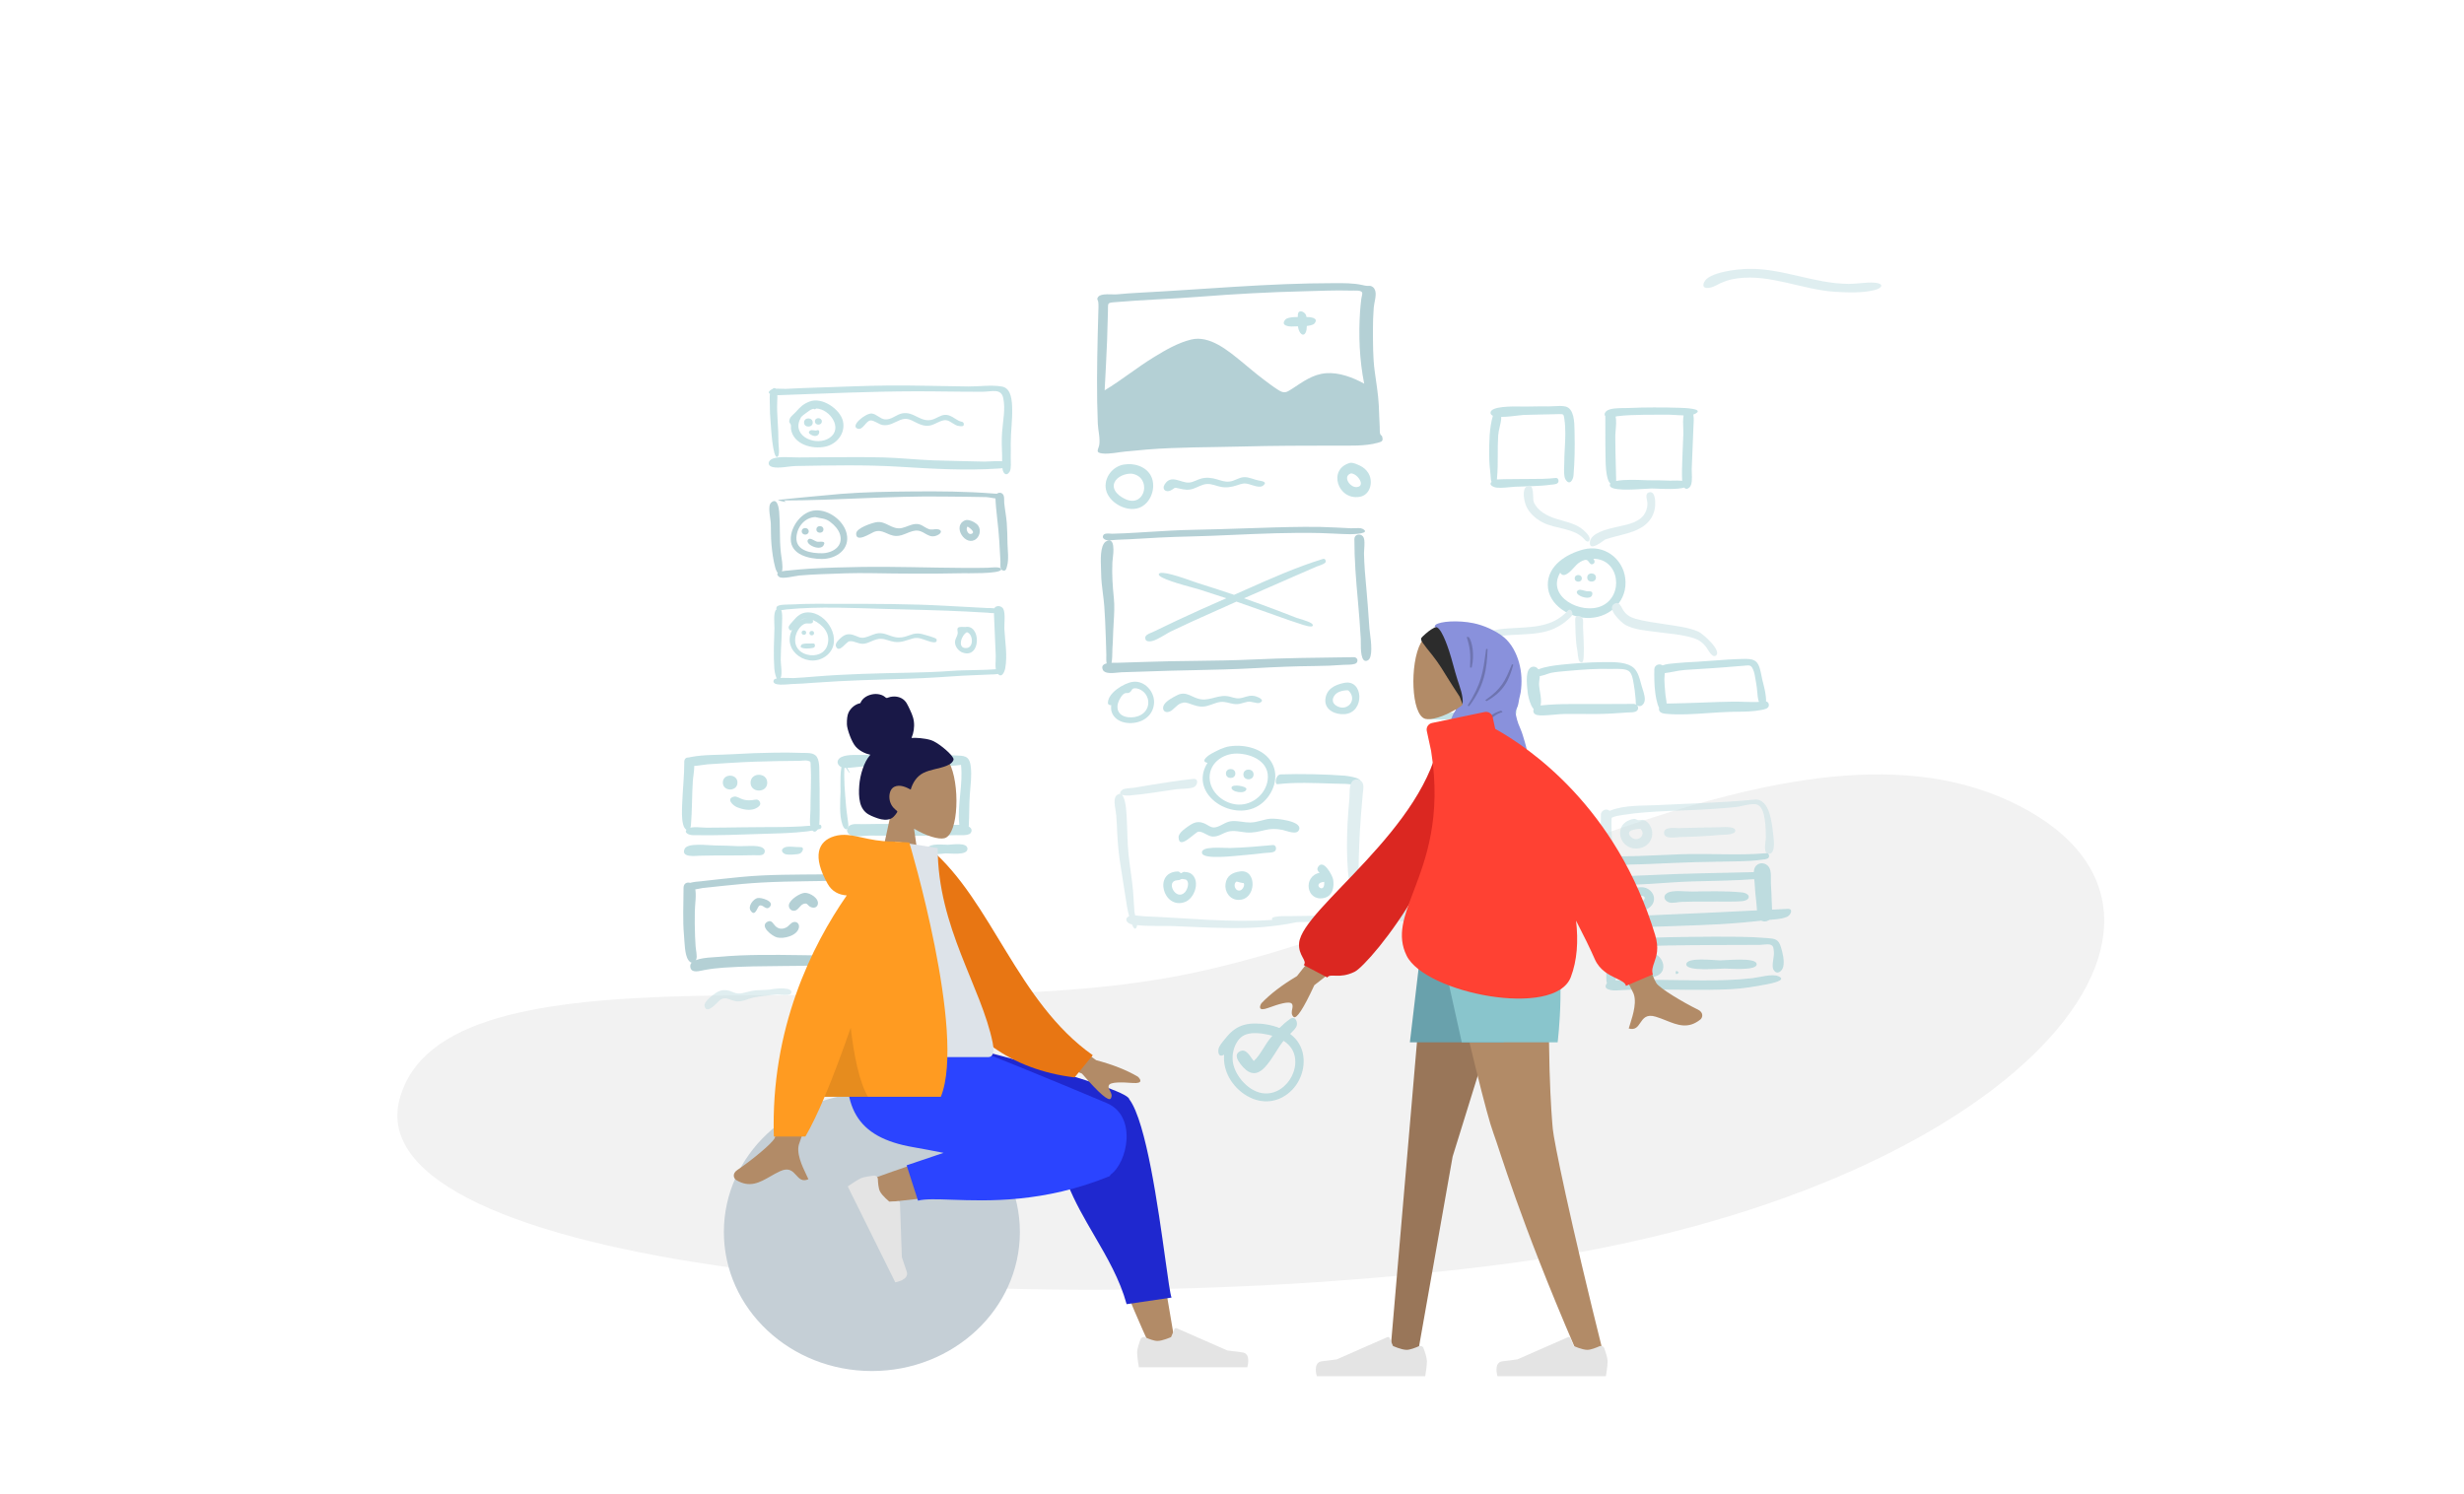 <svg width="1692" height="1026" viewBox="0 0 1692 1026" fill="none" xmlns="http://www.w3.org/2000/svg">
<path d="M1692 0H0V1026H1692V0Z" fill="white"/>
<path fill-rule="evenodd" clip-rule="evenodd" d="M274.339 755.057C304.063 642.054 604.832 706.43 802.013 671.495C999.193 636.559 1232.47 473.86 1386.86 553.558C1541.25 633.257 1376.98 825.913 1022.88 869.388C668.777 912.864 244.615 868.061 274.339 755.057Z" fill="#F2F2F2"/>
<g opacity="0.5">
<path fill-rule="evenodd" clip-rule="evenodd" d="M529.817 267.675C527.969 269.49 528.687 275.939 528.648 278.326C528.588 282.04 528.823 285.723 529.139 289.424C529.351 291.903 530.544 315.557 533.864 313.74C535.736 312.717 534.563 305.874 534.559 303.71C534.551 298.899 534.348 294.098 534.022 289.297C533.719 284.841 533.528 280.435 533.703 275.97C533.745 274.88 534.783 262.784 529.817 267.675Z" fill="#89C5CC"/>
<path fill-rule="evenodd" clip-rule="evenodd" d="M610.305 264.758C594.428 264.883 578.556 265.654 562.685 266.125C555.048 266.353 547.416 266.64 539.788 267.057C537.188 267.198 531.612 266.38 529.447 267.743C524.639 270.766 532.392 271.473 534.459 271.399C565.868 270.28 597.286 268.804 628.721 268.735C644.142 268.702 659.554 269.133 674.976 269.036C680.871 268.999 687.398 266.502 688.887 273.249C690.567 280.862 688.637 289.339 688.112 296.991C687.762 302.097 687.886 307.099 688.12 312.201C688.27 315.471 687.879 319.155 688.468 322.363C689.033 325.452 691.291 327.305 693.362 323.844C694.599 321.776 693.983 316.671 694.065 314.275C694.176 311.048 694.072 307.824 694.072 304.597C694.071 296.72 695.202 288.875 695.052 281.001C694.956 275.923 694.682 266.718 688.169 265.498C680.997 264.154 672.181 265.505 664.841 265.423C646.654 265.218 628.498 264.618 610.305 264.758Z" fill="#89C5CC"/>
<path fill-rule="evenodd" clip-rule="evenodd" d="M566.555 314.023C560.567 314.023 554.579 314.059 548.592 314.156C543.458 314.239 535.385 313.186 530.605 314.993C527.334 316.23 526.466 319.822 530.605 320.779C535.122 321.822 541.928 320.115 546.652 320.033C570.345 319.622 594.266 319.086 617.925 320.56C640.095 321.94 662.692 323.278 684.893 321.822C686.762 321.698 696.289 321.326 691.941 317.814C689.405 315.764 679.125 317.112 675.83 317.014C664.204 316.67 652.567 316.594 640.945 316.16C629.473 315.732 618.055 314.463 606.58 314.15C593.249 313.785 579.89 314.023 566.555 314.023Z" fill="#89C5CC"/>
<path fill-rule="evenodd" clip-rule="evenodd" d="M560.563 280.536C569.895 280.936 579.128 294.244 569.686 300.676C560.828 306.71 544.227 300.097 549.153 288.395C548.444 290.086 550.048 286.557 550.068 286.532C551.005 285.447 552.686 284.247 553.841 283.391C555.162 282.412 556.538 281.334 558.131 280.844C559.177 280.522 559.012 281.734 560.563 280.536ZM556.018 275.735C551.651 277.413 549.658 279.304 546.656 282.726C544.58 285.096 541.931 286.342 541.955 289.543C541.961 290.252 542.885 291.03 543.046 291.713C543.267 292.656 543.011 293.865 543.186 294.866C544.993 305.206 557.539 308.692 566.723 306.74C574.722 305.04 580.705 297.489 578.852 289.278C576.986 281.012 564.522 272.465 556.018 275.735Z" fill="#89C5CC"/>
<path fill-rule="evenodd" clip-rule="evenodd" d="M552.128 290.171C552.128 293.891 558.104 293.891 558.104 290.171C558.104 286.494 552.128 286.335 552.128 290.171Z" fill="#89C5CC"/>
<path fill-rule="evenodd" clip-rule="evenodd" d="M559.603 289.418C559.603 292.374 564.351 292.374 564.351 289.418C564.351 286.496 559.603 286.371 559.603 289.418Z" fill="#89C5CC"/>
<path fill-rule="evenodd" clip-rule="evenodd" d="M561.074 295.513C559.554 296.089 557.624 294.896 556.377 295.682C554.166 297.073 556.382 298.332 557.567 298.892C562.901 301.409 563.851 294.468 561.074 295.513Z" fill="#89C5CC"/>
<path fill-rule="evenodd" clip-rule="evenodd" d="M642.549 287.27C642.389 287.336 641.824 287.572 642.549 287.27ZM619.316 283.931C615.323 284.817 611.952 288.483 607.614 287.994C604.29 287.617 602.038 284.463 598.757 284.004C594.558 283.417 583.132 292.835 589.139 294.451C592.644 295.394 594.589 289.096 597.685 288.761C600.135 288.496 603.466 291.449 606.004 291.87C610.739 292.654 613.992 290.091 618.148 288.436C622.666 286.638 625.235 288.257 629.163 290.255C632.264 291.832 635.185 292.859 638.733 292.207C642.062 291.597 646.245 288.23 649.598 288.576C652.881 288.914 655.224 292.284 658.601 292.595C659.993 292.725 662.066 293.191 661.832 291.078C661.644 289.387 659.725 289.673 658.524 289.059C655.436 287.478 652.548 284.678 648.822 284.917C646.019 285.096 643.467 287.033 640.884 287.96C632.424 290.994 627.668 282.089 619.316 283.931Z" fill="#89C5CC"/>
<path fill-rule="evenodd" clip-rule="evenodd" d="M626.383 337.506C610.065 337.654 593.69 337.892 577.417 339.178C573.559 339.483 534.164 343.141 534.24 343.405C534.377 343.891 539.444 344.636 539.413 344.751C539.071 343.919 538.291 343.573 537.071 343.718C574.433 343.718 611.677 340.428 649.088 341.02C658.489 341.168 667.924 341.107 677.317 341.398C679.662 341.471 685.473 343.123 687.315 342.082C692.148 339.349 683.367 339.034 681.914 338.919C663.503 337.471 644.846 337.325 626.383 337.506Z" fill="#69A1AC"/>
<path fill-rule="evenodd" clip-rule="evenodd" d="M529.403 345.302C526.963 347.708 529.209 356.361 529.306 359.612C529.444 364.315 529.33 369.05 529.75 373.739C530.229 379.096 530.972 384.803 532.401 390.001C533.188 392.864 535.951 397.414 537.047 392.211C537.828 388.495 536.641 383.566 536.228 379.781C535.675 374.717 535.541 369.719 535.521 364.63C535.503 360.197 535.416 355.744 535.046 351.324C534.854 349.029 533.68 341.119 529.403 345.302Z" fill="#69A1AC"/>
<path fill-rule="evenodd" clip-rule="evenodd" d="M590.783 389.369C579.202 389.564 567.596 389.832 556.036 390.544C551.297 390.836 546.562 391.27 541.84 391.763C540.878 391.863 530.215 392.289 534.98 396.158C537.13 397.905 545.977 395.49 548.898 395.238C553.813 394.814 558.725 394.539 563.653 394.334C575.073 393.858 586.527 393.436 597.957 393.631C618.834 393.987 639.575 394.146 660.456 393.689C663.422 393.624 686.665 394.234 687.455 391.199C688.09 388.753 679.778 389.875 678.263 389.92C672.704 390.083 667.144 390.045 661.581 390.017C638.021 389.898 614.325 388.977 590.783 389.369Z" fill="#69A1AC"/>
<path fill-rule="evenodd" clip-rule="evenodd" d="M683.52 341.244C683.887 351.384 685.643 361.511 686.205 371.68C686.461 376.329 686.763 380.974 686.994 385.624C687.069 387.124 686.455 390.739 688.258 391.601C690.733 392.786 691.067 390.401 691.53 388.787C692.868 384.128 691.962 378.075 691.841 373.289C691.724 368.654 691.715 364.011 691.368 359.385C691.011 354.658 690.044 350.022 689.594 345.311C689.405 343.319 690.069 340.006 687.919 338.769C686.06 337.701 683.439 339.047 683.52 341.244Z" fill="#69A1AC"/>
<path fill-rule="evenodd" clip-rule="evenodd" d="M559.851 355.106C563.521 356.136 566.535 355.752 570.041 358.379C572.947 360.557 575.928 363.743 576.891 367.265C579.118 375.403 571.568 379.861 564.491 379.949C557.242 380.039 546.51 378.386 546.882 369.248C547.167 362.228 552.379 355.378 559.851 355.106ZM560.11 350.507C550.593 350.973 542.917 361.481 542.999 370.327C543.099 381.048 555.452 383.809 564.228 383.885C574.132 383.968 584.008 377.243 581.355 366.291C579.228 357.516 569.261 350.039 560.11 350.507Z" fill="#69A1AC"/>
<path fill-rule="evenodd" clip-rule="evenodd" d="M550.537 364.902C550.537 367.892 555.34 367.892 555.34 364.902C555.34 361.947 550.537 361.82 550.537 364.902Z" fill="#69A1AC"/>
<path fill-rule="evenodd" clip-rule="evenodd" d="M560.613 363.591C560.613 366.604 565.454 366.604 565.454 363.591C565.454 360.612 560.613 360.484 560.613 363.591Z" fill="#69A1AC"/>
<path fill-rule="evenodd" clip-rule="evenodd" d="M555.058 370.408C551.932 373.478 562.914 378.858 565.505 374.588C567.632 371.081 563 372.244 561.359 372.054C559.574 371.847 556.514 368.98 555.058 370.408Z" fill="#69A1AC"/>
<path fill-rule="evenodd" clip-rule="evenodd" d="M642.871 363.652C642.57 363.777 642.57 363.777 642.871 363.652ZM601.626 358.656C598.46 359.239 588.071 362.686 587.931 366.379C587.674 373.092 597.849 366.216 600.058 365.333C606.06 362.935 609.214 367.828 615.244 368.085C620.48 368.309 625.295 363.903 630.228 364.424C635.396 364.97 637.881 370.376 643.848 367.506C647.005 365.988 646.925 363.646 643.382 363.426C641.241 363.293 639.769 364.163 637.536 363.257C634.044 361.84 632.637 359.534 628.459 359.9C625.305 360.178 622.456 361.925 619.378 362.602C612.33 364.15 608.421 357.404 601.626 358.656Z" fill="#69A1AC"/>
<path fill-rule="evenodd" clip-rule="evenodd" d="M667.186 366.566C666.968 366.656 666.968 366.656 667.186 366.566ZM667.984 363.77C668.258 364.111 668.019 363.785 667.984 363.77ZM664.356 361.637C664.219 361.74 664.219 361.74 664.356 361.637ZM664.435 361.611C665.138 362.024 670.796 365.829 666.687 366.724C664.6 367.18 662.874 363.051 664.435 361.611ZM662.562 357.396C653.499 361.459 663.251 376 670.364 370.092C673.356 367.606 673.75 362.581 670.838 359.992C669.095 358.439 664.929 356.333 662.562 357.396Z" fill="#69A1AC"/>
<path fill-rule="evenodd" clip-rule="evenodd" d="M577.486 414.698C566.176 414.701 554.768 414.467 543.474 415.127C541.574 415.238 534.334 414.882 533.354 416.836C531.563 420.41 539.013 418.636 540.095 418.529C562.582 416.315 586.071 417.588 608.632 418.219C627.085 418.735 645.437 419.055 663.867 419.99C668.711 420.236 673.551 420.508 678.392 420.795C679.97 420.889 683.941 421.917 684.274 419.439C684.581 417.146 679.628 417.663 678.391 417.6C668.55 417.09 658.717 416.556 648.879 416.012C625.2 414.7 601.202 414.694 577.486 414.698Z" fill="#89C5CC"/>
<path fill-rule="evenodd" clip-rule="evenodd" d="M532.991 418.672C530.879 420.737 531.869 428.62 531.81 431.227C531.706 435.785 531.488 440.338 531.39 444.895C531.288 449.658 531.429 454.443 531.716 459.198C531.836 461.195 533.503 470.845 536.127 465.322C537.299 462.854 536.099 455.98 536.116 453.184C536.149 448.095 536.428 443.027 536.685 437.946C536.906 433.577 536.914 429.204 537.109 424.834C537.17 423.441 537.338 414.385 532.991 418.672Z" fill="#89C5CC"/>
<path fill-rule="evenodd" clip-rule="evenodd" d="M686.176 459.382C675.17 460.492 663.988 459.967 652.94 460.786C643.419 461.492 633.907 461.781 624.361 461.98C602.746 462.429 581.093 462.866 559.54 464.637C554.628 465.04 549.721 465.469 544.797 465.685C542.334 465.794 531.998 464.691 531.228 467.245C529.917 471.593 540.97 469.872 543.354 469.804C548.597 469.655 553.815 469.283 559.043 468.891C581.02 467.245 603.079 466.753 625.103 466.068C637.08 465.697 648.975 464.835 660.926 464.05C666.883 463.66 672.855 463.647 678.812 463.268C680.371 463.17 685.887 463.365 687.008 462.131C687.778 461.284 687.973 459.217 686.176 459.382Z" fill="#89C5CC"/>
<path fill-rule="evenodd" clip-rule="evenodd" d="M682.446 419.412C682.823 429.791 683.42 440.16 683.776 450.539C683.883 453.659 682.924 459.253 684.691 462.005C687.534 466.43 689.752 461.747 690.271 458.989C691.914 450.286 690.149 440.67 689.69 431.914C689.515 428.573 690.57 421.137 688.928 418.147C687.364 415.299 682.305 415.584 682.446 419.412Z" fill="#89C5CC"/>
<path fill-rule="evenodd" clip-rule="evenodd" d="M663.968 434.193C668.185 435.316 668.801 444.331 664.043 444.997C656.961 445.99 660.059 436.052 663.968 434.193ZM662.787 430.609C661.5 430.57 658.532 430.221 657.739 431.25C657.077 432.112 657.746 433.928 657.669 434.75C657.39 437.682 654.965 439.376 656.05 442.838C656.785 445.188 658.756 447.397 661.157 448.213C673.83 452.52 673.676 428.443 662.787 430.609Z" fill="#89C5CC"/>
<path fill-rule="evenodd" clip-rule="evenodd" d="M558.328 427.017C558.278 426.601 558.228 426.184 558.179 425.767C565.05 428.956 570.518 434.889 568.236 442.852C566.494 448.926 560.206 451.081 554.346 449.581C547.859 447.921 544.759 442.663 546.509 436.207C547.316 433.23 549.793 429.226 552.996 428.269C554.487 427.823 557.784 428.959 558.328 427.017ZM554.31 424.496C552.572 424.61 550.88 425.323 549.462 426.296C550.789 425.193 552.559 424.534 554.31 424.496ZM554.359 420.572C550.067 420.7 547.253 423.256 544.706 426.326C543.907 427.29 541.205 429.843 541.54 431.142C541.804 432.168 542.496 433.669 543.954 432.525C536.319 447.487 556.043 460.249 568.083 449.844C579.32 440.134 568.171 420.117 554.359 420.572Z" fill="#89C5CC"/>
<path fill-rule="evenodd" clip-rule="evenodd" d="M550.459 434.471C550.459 436.465 553.605 436.465 553.605 434.471C553.605 432.48 550.459 432.48 550.459 434.471Z" fill="#89C5CC"/>
<path fill-rule="evenodd" clip-rule="evenodd" d="M555.827 434.812C555.827 436.836 559.023 436.836 559.023 434.812C559.023 432.787 555.827 432.787 555.827 434.812Z" fill="#89C5CC"/>
<path fill-rule="evenodd" clip-rule="evenodd" d="M558.263 441.923C556.768 442.043 551.294 441.542 550.334 442.831C548.727 444.982 551.29 445.057 552.549 445.291C553.682 445.5 558.61 445.381 559.305 444.392C559.918 443.517 559.775 441.797 558.263 441.923Z" fill="#89C5CC"/>
<path fill-rule="evenodd" clip-rule="evenodd" d="M624.208 436.341C623.951 436.445 623.951 436.445 624.208 436.341ZM603.527 434.854C600.157 435.097 597.304 437.004 594.083 437.764C590.644 438.576 589.156 437.082 586.029 436.105C582.777 435.089 580.463 435.49 577.849 437.675C576.368 438.912 573.118 441.76 574.044 443.959C576.164 448.992 580.962 440.804 583.22 440.424C586.74 439.83 589.873 442.857 593.933 441.99C597.612 441.207 600.876 438.723 604.719 438.696C607.932 438.673 610.96 440.402 614.133 440.82C618.976 441.459 622.156 439.768 626.632 438.512C630.515 437.425 633.236 438.86 636.888 440.068C638.556 440.619 644.125 442.625 643.1 438.987C642.81 437.96 635.472 436.123 634.335 435.77C630.323 434.524 627.783 435.009 623.96 436.442C620.774 437.638 618.092 438.219 614.676 437.562C610.911 436.837 607.487 434.559 603.527 434.854Z" fill="#89C5CC"/>
</g>
<g opacity="0.5">
<path fill-rule="evenodd" clip-rule="evenodd" d="M758.551 268.067C759.095 256.564 759.842 245.076 760.236 233.566C760.432 227.861 760.585 222.157 760.733 216.452C760.765 215.182 760.799 213.912 760.828 212.641C760.923 208.326 760.403 207.972 764.819 207.59C784.523 205.879 804.305 205.312 824.032 203.765C847.825 201.899 871.741 200.61 895.601 200.032C906.203 199.776 916.85 199.243 927.455 199.567C929.804 199.639 934.415 199.037 935.341 200.834C935.741 201.609 934.902 204.279 934.796 205.175C934.464 207.971 934.153 210.777 933.962 213.589C932.834 230.165 933.506 247.16 936.77 263.486C929.113 259.24 919.438 255.588 910.512 256.313C901.413 257.051 894.606 262.221 887.323 266.98C883.203 269.671 881.815 270.379 877.705 267.771C874.163 265.524 870.811 262.956 867.47 260.433C862.313 256.543 857.446 252.324 852.445 248.244C843.251 240.743 830.582 230.066 817.882 233.21C808.809 235.456 800.431 240.359 792.557 245.158C780.856 252.288 770.266 261.019 758.551 268.067ZM916.241 194.458C871.035 194.458 826.167 198.768 781.088 201.099C776.38 201.342 771.688 201.701 766.998 202.145C763.871 202.442 756.226 201.197 754.176 203.823C752.809 205.576 753.984 205.839 754.176 207.504C754.418 209.602 754.275 212.089 754.213 214.311C754.062 219.664 753.904 225.016 753.78 230.368C753.314 250.6 753.021 270.826 753.854 291.053C754.037 295.463 755.671 301.57 754.777 305.857C754.129 308.96 751.965 310.848 756.956 311.423C761.868 311.986 767.873 310.551 772.789 310.091C777.734 309.628 782.677 309.127 787.627 308.725C809.15 306.981 830.882 307.245 852.462 306.665C874.234 306.08 896.016 306.043 917.797 306.031C926.911 306.026 937.325 306.529 946.217 304.064C949.345 303.196 949.851 302.768 949.079 299.716C948.934 299.137 947.989 298.923 947.712 297.875C947.335 296.451 947.528 294.72 947.44 293.236C947.152 288.393 947.051 283.541 946.82 278.694C946.432 270.596 945.013 262.737 943.962 254.721C942.751 245.464 942.813 236.063 942.788 226.745C942.774 221.577 942.91 216.425 943.331 211.271C943.603 207.965 945.258 203.029 944.418 199.947C944 198.412 943.316 197.195 941.691 196.534C940.662 196.115 939.796 196.442 938.778 196.337C937.572 196.211 936.818 196.044 935.373 195.723C929.177 194.342 922.553 194.458 916.241 194.458Z" fill="#69A1AC"/>
<path fill-rule="evenodd" clip-rule="evenodd" d="M891.222 216.467C891.219 219.688 890.708 224.443 892.219 227.476C894.134 231.325 896.531 230.122 897.166 226.505C897.53 224.434 897.52 218.302 896.844 216.467C895.886 213.87 891.222 212.1 891.222 216.467Z" fill="#89C5CC"/>
<path fill-rule="evenodd" clip-rule="evenodd" d="M896.72 217.711C893.644 217.819 884.686 217.092 882.605 219.524C879.035 223.695 885.25 224.433 887.918 224.2C891.006 223.931 900.547 224.589 902.615 222.155C906.074 218.082 899.138 217.625 896.72 217.711Z" fill="#89C5CC"/>
<path fill-rule="evenodd" clip-rule="evenodd" d="M777.36 325.338C790.882 327.647 786.676 347.92 773.88 343.224C769.422 341.588 762.854 336.86 765.318 331.29C767.158 327.127 773.157 324.941 777.36 325.338ZM771.761 319.034C762.968 320.489 756.955 329.847 759.97 338.01C762.88 345.885 773.912 351.652 782.049 348.821C789.815 346.12 793.69 335.957 791.073 328.523C788.336 320.756 779.422 317.765 771.761 319.034Z" fill="#89C5CC"/>
<path fill-rule="evenodd" clip-rule="evenodd" d="M854.009 327.709C850.642 327.984 847.733 330.301 844.346 330.712C841.178 331.095 838.553 330.03 835.587 329.177C832.002 328.149 828.715 327.696 825.051 328.61C822.252 329.309 819.491 331.183 816.583 331.408C810.86 331.853 804.21 325.434 799.743 332.694C797.601 336.176 800.711 338.417 803.914 336.794C807.253 335.102 805.614 334.496 809.757 335.496C813.213 336.329 816.007 336.781 819.469 335.614C822.605 334.556 825.358 332.62 828.766 332.403C832.104 332.189 835.008 333.685 838.198 334.33C842.121 335.123 845.592 334.522 849.31 333.314C852.846 332.163 854.257 331.534 857.825 332.56C860.084 333.21 865.02 335.274 867.218 333.611C871.02 330.735 865.93 330.314 863.926 329.905C860.698 329.248 857.359 327.44 854.009 327.709Z" fill="#89C5CC"/>
<path fill-rule="evenodd" clip-rule="evenodd" d="M931.051 325.777C931.078 325.797 931.105 325.818 931.131 325.838C931.105 325.818 931.077 325.797 931.051 325.777ZM927.746 325.097C932.661 325.409 937.976 334.212 931.464 334.525C926.88 334.744 921.751 327.035 927.746 325.097ZM927.056 317.893C911.516 322.161 918.62 343.706 933.611 341.217C940.42 340.087 942.727 332.329 940.476 326.587C939.509 324.121 937.624 322.042 935.372 320.623C933.71 319.576 928.956 317.373 927.056 317.893Z" fill="#89C5CC"/>
<path fill-rule="evenodd" clip-rule="evenodd" d="M854.55 362.871C868.225 362.41 881.902 361.948 895.592 361.824C903.011 361.757 910.39 361.884 917.799 362.302C921.085 362.487 924.368 362.666 927.657 362.803C928.223 362.826 929.007 362.788 929.872 362.747C931.907 362.648 934.392 362.528 935.561 363.136C942.101 366.539 928.777 366.911 927.157 366.884C923.53 366.824 919.907 366.649 916.283 366.472C913.116 366.318 909.95 366.164 906.779 366.088C886.444 365.596 865.985 366.495 845.614 367.389C840.944 367.595 836.279 367.799 831.622 367.986C826.676 368.186 821.733 368.316 816.79 368.445C809.722 368.629 802.656 368.814 795.589 369.204C792.891 369.353 790.194 369.512 787.495 369.669C783.63 369.895 779.765 370.122 775.899 370.322C772.872 370.479 769.844 370.631 766.813 370.706C766.267 370.72 765.556 370.794 764.779 370.876C762.901 371.073 760.64 371.311 759.418 370.82C757.949 370.228 756.761 369.402 757.569 367.651C758.252 366.171 760.735 366.348 762.545 366.478C763.039 366.513 763.483 366.545 763.827 366.539C769.612 366.428 775.385 366.109 781.16 365.761C783.273 365.634 785.384 365.504 787.496 365.373H787.497C798.491 364.692 809.475 364.013 820.497 363.828C831.852 363.638 843.2 363.255 854.55 362.871ZM925.977 451.38L929.908 451.333C931.939 451.507 932.847 453.602 931.544 455.213C930.545 456.447 926.704 456.502 924.2 456.539C923.506 456.548 922.915 456.558 922.515 456.589C915.979 457.105 909.455 457.339 902.898 457.4C889.092 457.529 875.338 458.11 861.554 458.883C847.444 459.675 833.323 459.972 819.201 460.27H819.2C808.81 460.488 798.42 460.708 788.034 461.123C782.086 461.361 776.137 461.538 770.187 461.692C769.548 461.708 768.697 461.798 767.735 461.901C763.976 462.3 758.514 462.88 757.277 459.945C756.179 457.34 757.705 456.14 759.937 455.595C759.585 454.053 759.651 451.885 759.688 450.643C759.699 450.27 759.708 449.98 759.702 449.817C759.646 448.259 759.606 446.702 759.567 445.144C759.523 443.38 759.479 441.616 759.41 439.853C759.348 438.251 759.289 436.649 759.23 435.046C759 428.723 758.769 422.385 758.275 416.087C758.046 413.18 757.684 410.308 757.322 407.44C756.745 402.861 756.168 398.295 756.142 393.62C756.137 392.779 756.094 391.728 756.046 390.542C755.799 384.473 755.409 374.878 759.239 371.956C765.994 368.081 764.66 379.269 764.063 384.262C763.965 385.085 763.886 385.742 763.868 386.132C763.48 394.435 764.006 402.371 764.857 410.621C765.43 416.192 765.096 421.745 764.76 427.307C764.64 429.293 764.52 431.282 764.441 433.271C764.402 434.256 764.368 435.24 764.333 436.225C764.227 439.253 764.12 442.278 763.889 445.303C763.863 445.63 763.855 446.257 763.844 447.059C763.814 449.321 763.765 452.969 763.273 455.184C764.321 455.14 765.339 455.15 766.179 455.159C766.715 455.165 767.178 455.17 767.533 455.159C769.145 455.112 770.758 455.065 772.371 455.019C777.133 454.881 781.897 454.745 786.659 454.568C797.902 454.152 809.147 454.013 820.393 453.875C833.677 453.711 846.959 453.547 860.235 452.926C882.116 451.904 904.072 451.641 925.977 451.38ZM930.035 370.214C930.023 384.436 931.142 398.268 932.449 412.433C933.257 421.194 933.904 429.989 934.42 438.774C934.445 439.18 934.44 439.858 934.437 440.708V440.709C934.41 445.566 934.353 456.032 939.235 453.528C942.921 451.638 941.504 440.676 940.72 434.612V434.611C940.549 433.281 940.407 432.185 940.356 431.474C940.249 429.957 940.144 428.441 940.038 426.924C939.547 419.883 939.057 412.846 938.41 405.813L938.274 404.331C937.527 396.207 936.78 388.089 936.647 379.929C936.636 379.254 936.702 378.313 936.777 377.252C936.992 374.179 937.28 370.088 935.982 368.456C934.156 366.16 930.039 366.839 930.035 370.214Z" fill="#69A1AC"/>
<path fill-rule="evenodd" clip-rule="evenodd" d="M855.175 405.078C872.642 397.307 890.314 389.445 908.48 383.848C909.792 383.443 910.623 384.774 910.324 385.891C910.017 387.042 907.176 388.024 905.291 388.676C904.727 388.871 904.249 389.036 903.95 389.167C901.413 390.282 898.869 391.382 896.326 392.483C893.721 393.61 891.116 394.737 888.518 395.879C883.115 398.252 877.708 400.616 872.3 402.979C866.509 405.509 860.718 408.039 854.934 410.584C854.714 410.68 854.494 410.777 854.276 410.872C862.141 413.621 869.962 416.492 877.749 419.451C880.41 420.461 883.062 421.494 885.714 422.526C887.215 423.109 888.714 423.693 890.217 424.273C890.705 424.461 891.557 424.718 892.581 425.025C895.915 426.026 901.074 427.575 901.456 429.139C902.076 431.688 894.953 429.223 892.267 428.293C891.91 428.169 891.631 428.073 891.46 428.019C887.494 426.772 883.577 425.384 879.662 423.997L879.12 423.804C876.016 422.705 872.917 421.593 869.819 420.482C863.765 418.312 857.713 416.141 851.626 414.059C850.766 413.764 849.905 413.471 849.044 413.179C839.277 417.493 829.529 421.848 819.814 426.272C814.604 428.645 809.424 431.072 804.256 433.532C803.128 434.07 801.732 434.899 800.214 435.802C796.579 437.962 792.25 440.535 789.272 440.47C787.676 440.436 786.599 440.1 786.432 438.197C786.261 436.232 788.824 435.203 790.666 434.462C791.107 434.284 791.506 434.124 791.818 433.971C797.34 431.255 802.897 428.608 808.47 425.994C819.538 420.803 830.71 415.819 841.922 410.934C841.985 410.906 842.05 410.878 842.115 410.849C835.896 408.781 829.662 406.76 823.413 404.783C822.789 404.586 821.51 404.238 819.828 403.779C811.884 401.617 794.962 397.008 795.715 394.316C796.579 391.236 812.445 396.864 819.468 399.357C820.785 399.823 821.791 400.18 822.329 400.349C830.726 402.98 839.101 405.686 847.431 408.515C850.008 407.377 852.59 406.229 855.175 405.078Z" fill="#89C5CC"/>
<path fill-rule="evenodd" clip-rule="evenodd" d="M780.327 472.715C785.44 473.595 789.047 478.419 788.486 483.47C787.727 490.295 780.81 493.423 774.419 492.532C767.168 491.521 765.643 485.495 769.157 479.696C769.934 478.412 770.829 476.875 772.243 476.199C773.215 475.735 774.453 476.146 775.236 475.772C777.981 474.458 776.33 472.366 780.327 472.715ZM777.998 468.256C771.759 469.039 760.231 476.139 760.814 483.243C761.32 484.067 762.082 484.404 763.098 484.254C762.854 485.793 762.934 487.315 763.338 488.821C763.93 490.776 765.113 492.379 766.697 493.652C769.96 496.274 774.421 496.917 778.484 496.457C786.071 495.6 792.049 490.501 792.476 482.743C792.892 475.168 786.168 467.242 777.998 468.256Z" fill="#89C5CC"/>
<path fill-rule="evenodd" clip-rule="evenodd" d="M808.219 477.499C805.419 478.958 800.991 481.199 799.349 483.971C797.615 486.897 799.41 490.099 803.065 488.715C805.966 487.615 807.81 484.123 810.905 483.003C813.636 482.017 814.736 482.519 817.623 483.503C820.597 484.516 823.196 485.496 826.411 485.247C830.451 484.935 833.951 482.631 837.906 482.107C841.236 481.666 843.982 482.94 847.17 483.446C850.871 484.034 853.29 482.657 856.752 481.94C859.106 481.452 863.256 483.437 864.974 482.695C868.835 481.025 864.75 478.984 862.612 478.309C859.011 477.173 856.795 478.176 853.37 479.118C849.651 480.14 848.045 479.372 844.489 478.433C837.297 476.532 831.74 481.127 824.923 480.292C818.612 479.518 814.835 474.055 808.219 477.499Z" fill="#89C5CC"/>
<path fill-rule="evenodd" clip-rule="evenodd" d="M925.824 474.104C932.747 480.486 924.97 489.567 917.337 484.467C914.651 482.671 914.607 479.787 916.698 477.207C918.611 474.848 922.811 473.928 925.824 474.104ZM923.258 468.947C916.79 470.184 910.69 473.102 910.104 480.443C909.533 487.605 917.003 490.93 923.279 490.461C937.369 489.406 936.351 466.459 923.258 468.947Z" fill="#89C5CC"/>
</g>
<path opacity="0.5" fill-rule="evenodd" clip-rule="evenodd" d="M1200.94 184.654C1192.91 184.769 1173.09 186.925 1170.15 193.933C1167.91 199.254 1174.55 198.086 1178.11 196.149C1182.93 193.531 1187.16 191.964 1193.13 191.168C1215.87 188.132 1237.71 199.019 1260.22 200.397C1268.75 200.919 1279.06 201.259 1287.2 199.219C1292.99 197.767 1293.76 194.6 1287.13 194.117C1281.51 193.708 1275.29 194.999 1269.52 194.963C1245.66 194.811 1224.46 184.323 1200.94 184.654Z" fill="#C1DEE2"/>
<g opacity="0.5">
<path fill-rule="evenodd" clip-rule="evenodd" d="M532.873 516.883C522.975 516.993 513.081 517.351 503.202 517.966C493.808 518.552 483.615 518.107 474.373 519.898C471.748 520.406 468.204 522.759 471.693 525.344C474.146 527.163 483.119 525.072 486.047 524.895C496.832 524.243 507.624 523.462 518.424 523.087C528.649 522.731 538.873 522.606 549.103 522.506C550.665 522.491 553.257 521.998 554.813 522.444C557.048 523.086 556.518 523.259 556.685 526.048C556.988 531.103 556.904 536.174 556.802 541.234C556.703 546.128 556.519 551.023 556.538 555.92C556.549 559.414 555.414 566.358 557.197 569.392C559.763 573.759 562.426 569.015 562.617 566.113C562.985 560.562 562.82 554.942 562.822 549.384C562.823 544.167 562.862 538.949 562.675 533.735C562.538 529.968 563.086 523.393 561.023 519.968C558.921 516.48 553.86 517.232 550.168 517.067C544.408 516.806 538.638 516.825 532.873 516.883Z" fill="#89C5CC"/>
<path fill-rule="evenodd" clip-rule="evenodd" d="M469.894 523.179C469.905 532.982 468.751 542.718 468.428 552.51C468.28 557.012 467.979 561.956 469.138 566.374C470.307 570.836 474.02 571.803 474.448 566.822C475.314 556.735 475.102 546.275 475.775 536.107C476.014 532.517 477.564 525.937 476.117 522.576C474.844 519.615 469.889 519.048 469.894 523.179Z" fill="#89C5CC"/>
<path fill-rule="evenodd" clip-rule="evenodd" d="M562.715 566.388C545.525 568.626 527.554 567.81 510.24 568.161C501.934 568.33 493.631 568.34 485.323 568.426C482.423 568.456 475.061 567.371 472.553 568.973C468.561 571.524 472.892 573.493 475.536 573.55C491.929 573.903 508.506 573.162 524.896 572.633C532.26 572.396 539.648 572.279 546.993 571.663C551.515 571.284 556.456 570.918 560.847 569.723C561.782 569.468 563.819 569.521 564.028 568.266C564.158 567.49 563.924 566.223 562.715 566.388Z" fill="#89C5CC"/>
<path fill-rule="evenodd" clip-rule="evenodd" d="M491.232 580.637C486.455 580.665 472.058 578.483 470.079 583.063C467.441 589.173 477.732 587.747 480.499 587.678C486.785 587.518 493.065 587.501 499.353 587.505C505.522 587.507 511.69 587.468 517.858 587.323C519.645 587.282 523.805 588.011 524.833 585.895C525.614 584.287 524.996 583.018 523.556 582.167C520.088 580.118 511.082 581.306 507.023 581.122C501.768 580.884 496.494 580.637 491.232 580.637Z" fill="#89C5CC"/>
<path fill-rule="evenodd" clip-rule="evenodd" d="M549.356 581.768C546.625 581.928 541.103 580.821 538.657 582.05C535.876 583.447 536.856 585.634 539.256 586.594C540.918 587.259 547.737 586.91 549.356 586.14C551.043 585.336 552.952 581.551 549.356 581.768Z" fill="#89C5CC"/>
<path fill-rule="evenodd" clip-rule="evenodd" d="M579.291 524.141C576.374 524.927 577.259 541.207 577.184 543.788C576.978 550.858 576.17 559.751 578.559 566.561C580.083 570.902 583.009 570.314 582.51 565.743C582.073 561.732 581.321 557.768 580.995 553.729C580.261 544.594 579.26 534.849 579.954 525.705C580.251 526.236 583.017 531.164 583.667 530.797C583.471 530.911 580.477 523.833 579.291 524.141Z" fill="#89C5CC"/>
<path fill-rule="evenodd" clip-rule="evenodd" d="M612.093 518.145C606.191 518.231 600.29 518.334 594.39 518.494C589.698 518.622 582.328 517.864 578.026 519.806C572.903 522.115 575.333 527.263 580.144 527.372C584.401 527.468 588.941 526.524 593.235 526.38C604.836 525.989 616.458 525.906 628.063 525.808C638.561 525.719 649.504 526.82 659.908 525.271C661.451 538.745 657.277 552.277 658.697 565.907C658.916 568.023 658.818 571.012 661.558 571.494C665.016 572.103 665.158 568.735 665.289 566.323C665.663 559.438 665.46 552.547 665.974 545.653C666.448 539.264 667.384 532.735 666.593 526.335C665.621 518.461 661.783 519.091 655 518.765C640.673 518.074 626.436 517.938 612.093 518.145Z" fill="#89C5CC"/>
<path fill-rule="evenodd" clip-rule="evenodd" d="M592.315 565.994C589.307 566.068 584.314 565.158 582.387 567.993C580.382 570.943 582.76 573.516 585.675 574.121C589.126 574.838 593.626 573.855 597.207 573.845C600.936 573.835 604.667 573.875 608.396 573.889C624.386 573.951 640.443 574.189 656.422 573.539C658.654 573.449 664.987 574.184 666.531 572.08C667.902 570.213 666.943 568.538 665.137 567.587C662.176 566.026 656.094 566.62 652.801 566.497C648.733 566.344 644.659 566.295 640.59 566.232C624.526 565.988 608.378 565.604 592.315 565.994Z" fill="#89C5CC"/>
<path fill-rule="evenodd" clip-rule="evenodd" d="M605.841 579.631C599.858 579.731 593.473 579.474 587.548 580.366C582.34 581.15 581.698 586.102 587.305 586.681C592.459 587.214 598.706 586.219 603.884 585.892C605.723 585.775 607.862 585.941 608.743 583.942C609.663 581.853 607.904 579.849 605.841 579.631Z" fill="#89C5CC"/>
<path fill-rule="evenodd" clip-rule="evenodd" d="M651.077 580.151C647.883 580.23 638.555 578.88 636.972 582.467C634.339 588.439 646.968 586.17 649.391 586.082C652.445 585.971 664.345 587.725 664.347 582.945C664.35 578.258 654.001 580.081 651.077 580.151Z" fill="#89C5CC"/>
<path fill-rule="evenodd" clip-rule="evenodd" d="M469.377 609.826C469.386 620.69 468.697 631.656 469.705 642.491C470.122 646.973 470.051 655.559 472.691 659.358C474.565 662.056 477.164 661.866 478.188 658.628C478.871 656.462 477.778 652.133 477.655 649.818C477.538 647.595 477.4 645.373 477.296 643.15C477.027 637.423 477.049 631.703 477.129 625.972C477.197 621.056 478.4 614.554 477.266 609.826C476.208 605.42 469.377 604.39 469.377 609.826Z" fill="#69A1AC"/>
<path fill-rule="evenodd" clip-rule="evenodd" d="M580.411 600.268C561.244 600.741 542.032 600.319 522.882 601.252C513.438 601.711 504.029 602.722 494.632 603.729C490.015 604.224 485.401 604.735 480.793 605.293C479.401 605.462 467.845 605.902 472.192 610.223C474.089 612.111 480.129 610.14 482.519 609.862C487.147 609.324 491.783 608.856 496.417 608.375C505.235 607.457 514.063 606.588 522.919 606.107C543.774 604.97 564.716 605.311 585.591 604.554C591.238 604.349 596.868 604.202 602.518 604.421C604.001 604.477 614.902 605.023 610.169 601.063C607.931 599.191 599.493 600.157 596.697 600.101C591.268 599.991 585.838 600.134 580.411 600.268Z" fill="#69A1AC"/>
<path fill-rule="evenodd" clip-rule="evenodd" d="M606.541 618.572C606.447 613.553 606.352 608.533 606.119 603.518C605.875 598.236 613.192 597.437 615.361 601.712C616.923 604.79 616.649 610.026 616.412 614.515C616.318 616.323 616.229 618.011 616.27 619.386C616.363 622.538 616.599 625.799 616.838 629.101C617.439 637.413 618.061 645.999 616.481 653.845C615.712 657.658 612.442 659.661 610.265 657.584C610.261 657.587 610.259 657.592 610.255 657.597C609.436 658.783 606.888 658.781 605.01 658.779C604.493 658.779 604.027 658.777 603.662 658.802C598.519 659.146 593.472 659.726 588.373 660.477C578.217 661.974 568.148 662.894 557.882 663.144C550.915 663.314 543.94 663.37 536.962 663.428C523.6 663.537 510.232 663.645 496.912 664.544C492.422 664.848 488 665.368 483.583 666.199C483.207 666.269 482.789 666.36 482.345 666.459C479.061 667.176 474.305 668.216 473.981 663.703C473.595 658.346 485.401 657.644 491.477 657.283C492.405 657.228 493.199 657.181 493.795 657.126C512.244 655.439 530.982 655.701 549.508 655.959C550.406 655.971 551.303 655.984 552.2 655.996C553.645 656.016 555.09 656.039 556.536 656.062C564.468 656.192 572.391 656.32 580.32 655.843C583.928 655.625 587.585 655.513 591.247 655.402C597.091 655.225 602.95 655.045 608.666 654.437C607.803 651.151 607.653 647.273 607.511 643.619C607.455 642.195 607.401 640.806 607.307 639.498C606.806 632.532 606.673 625.553 606.541 618.572Z" fill="#69A1AC"/>
<path fill-rule="evenodd" clip-rule="evenodd" d="M622.055 607.387C619.465 607.734 617.305 609.913 618.462 612.677C619.917 616.157 624.254 614.797 627.119 614.578C636.225 613.875 645.733 615.277 654.73 614.219C657.187 613.931 660.751 612.615 658.546 609.369C656.888 606.929 650.846 607.357 648.277 607.123C639.494 606.324 630.826 606.537 622.055 607.387Z" fill="#C1DEE2"/>
<path fill-rule="evenodd" clip-rule="evenodd" d="M637.423 622.57C633.892 622.804 625.671 622.62 624.182 626.571C621.513 633.66 631.969 631.162 635.153 630.76C638.851 630.291 647.569 631.545 649.539 628.018C653.06 621.712 640.521 622.36 637.423 622.57Z" fill="#C1DEE2"/>
<path fill-rule="evenodd" clip-rule="evenodd" d="M628.342 638.127C626.666 639.774 626.664 642.717 628.342 644.366C630.396 646.384 634.873 645.965 637.572 646.112C641.336 646.319 652.15 648.277 654.019 643.918C656.542 638.035 646.75 638.159 643.529 637.825C639.807 637.44 631.428 635.091 628.342 638.127Z" fill="#C1DEE2"/>
<path fill-rule="evenodd" clip-rule="evenodd" d="M496.364 537.446C496.364 543.769 506.407 543.769 506.407 537.446C506.407 531.156 496.364 531.06 496.364 537.446Z" fill="#89C5CC"/>
<path fill-rule="evenodd" clip-rule="evenodd" d="M515.415 537.518C515.415 544.747 526.856 544.732 526.856 537.518C526.856 530.314 515.415 530.24 515.415 537.518Z" fill="#89C5CC"/>
<path fill-rule="evenodd" clip-rule="evenodd" d="M503.89 547.13C498.329 548.64 503.452 553.274 506.034 554.332C510.138 556.016 515.739 557.256 519.844 554.733C521.477 553.729 522.802 552.395 521.606 550.447C520.33 548.373 518.585 549.295 516.643 549.485C514.184 549.729 512.196 549.692 509.821 548.916C508.048 548.337 505.824 546.606 503.89 547.13Z" fill="#89C5CC"/>
<path fill-rule="evenodd" clip-rule="evenodd" d="M604.761 537.847C604.761 542.124 611.515 542.124 611.515 537.847C611.515 533.571 604.761 533.571 604.761 537.847Z" fill="#89C5CC"/>
<path fill-rule="evenodd" clip-rule="evenodd" d="M619.698 538.49C619.698 543.242 627.201 543.243 627.201 538.49C627.201 533.738 619.698 533.738 619.698 538.49Z" fill="#89C5CC"/>
<path fill-rule="evenodd" clip-rule="evenodd" d="M619.142 548.803C615.201 549.303 603.801 550.439 603.163 555.216C602.179 562.586 614.669 556.621 617.52 556.042C621.152 555.305 624.394 555.498 628.019 555.641C630.009 555.72 632.656 556.037 632.447 553.056C632.105 548.16 622.587 548.369 619.142 548.803Z" fill="#89C5CC"/>
<path fill-rule="evenodd" clip-rule="evenodd" d="M520.046 616.771C517.188 617.52 513.452 622.377 515.417 625.349C518.64 630.223 520.061 622.739 521.41 622.019C523.864 620.708 525.856 625.498 528.421 622.985C532.468 619.021 522.593 616.1 520.046 616.771Z" fill="#69A1AC"/>
<path fill-rule="evenodd" clip-rule="evenodd" d="M552.779 613.168C549.391 613.198 542.239 617.915 541.733 621.398C541.432 623.467 542.827 625.454 545.096 625.482C548.185 625.519 549.166 621.57 551.844 620.745C554.732 619.854 554.303 621.905 556.797 622.968C558.623 623.747 560.906 623.421 561.54 621.214C562.737 617.051 556.26 613.102 552.779 613.168Z" fill="#69A1AC"/>
<path fill-rule="evenodd" clip-rule="evenodd" d="M526.847 633.108C521.428 636.23 530.344 642.923 533.435 643.761C538.101 645.024 547.493 642.666 548.598 637.061C549.039 634.83 547.62 632.809 545.116 633.209C543.055 633.538 541.733 636.081 539.824 636.991C537.246 638.22 534.954 638.136 532.764 636.287C530.981 634.779 530.025 631.285 526.847 633.108Z" fill="#69A1AC"/>
<path fill-rule="evenodd" clip-rule="evenodd" d="M530.774 679.246C525.933 680.26 521.011 679.58 516.146 680.534C511.185 681.508 508.221 683.351 503.612 681.494C503.395 681.404 503.179 681.314 502.963 681.224C499.395 679.714 495.656 679.265 491.923 681.674C489.713 683.099 483.005 688.027 483.814 691.034C485.565 697.554 493.114 687.33 495.038 686.334C498.709 684.435 501.225 686.862 505.003 687.546C509.53 688.368 513.171 686.015 517.435 685.079C522.421 683.983 528.03 683.602 533.104 683.016C535.107 682.784 542.699 684.342 543.384 681.889C544.561 677.677 532.677 678.848 530.774 679.246Z" fill="#C1DEE2"/>
<path fill-rule="evenodd" clip-rule="evenodd" d="M565.703 692.375C566.02 692.61 565.766 692.421 565.703 692.375ZM579.262 678.989C583.407 678.576 596.668 675.664 599.39 679.876C601.164 682.618 598.349 692.743 595.665 694.052C593.519 695.098 588.521 693.941 586.167 693.859C581.785 693.708 577.395 693.641 573.018 693.372C571.551 693.282 566.828 693.547 565.678 692.271C564.32 690.762 564.38 682.721 564.06 680.728C567.871 681.94 575.278 679.387 579.262 678.989ZM588.112 674.86C582.805 675.086 577.497 675.479 572.229 676.179C569.292 676.569 566.316 677.606 563.604 678.098C562.73 678.257 561.311 677.818 560.239 678.326C557.105 679.814 559.849 689.878 560.604 692.566C561.765 696.696 564.685 697.365 568.778 697.754C574.167 698.267 579.668 698.105 585.075 698.041C590.286 697.978 597.314 699.114 600.238 693.971C602.129 690.646 604.156 682.904 602.54 679.198C600.415 674.324 592.477 674.681 588.112 674.86Z" fill="#C1DEE2"/>
<path fill-rule="evenodd" clip-rule="evenodd" d="M647.556 695.142C647.271 695.5 647.271 695.5 647.556 695.142ZM648.719 693.764C648.631 693.894 648.223 694.317 648.719 693.764ZM636.059 693.385C638.4 692.951 640.741 692.523 643.082 692.103C640.865 695.156 638.529 693.894 634.739 693.629C635.179 693.546 635.62 693.466 636.059 693.385ZM624.897 692.304C625.489 692.109 626.082 691.914 626.676 691.719C626.657 692.162 626.755 692.578 626.966 692.965C625.951 692.858 624.937 692.742 623.923 692.619C624.247 692.514 624.573 692.41 624.897 692.304ZM619.723 688.548C619.69 687.746 620.915 688.296 621.617 688.243C620.264 689.415 619.632 689.516 619.723 688.548ZM638.224 679.461C638.402 679.238 638.638 679.25 638.932 679.494C638.611 679.601 637.378 680.115 638.224 679.461ZM650.222 678.073C650.92 678.957 650.253 678.073 650.222 678.073ZM649.886 677.784C650.059 677.915 650.059 677.915 649.886 677.784ZM648.387 677.612C650.841 678.019 650.655 680.85 648.387 677.612ZM619.567 677.419C619.239 677.431 619.069 677.826 619.567 677.419ZM628.948 671.392C624.784 671.631 617.138 671.39 613.66 673.572C609.121 676.421 611.51 686.225 611.917 690.523C612.516 696.876 615.557 698.685 621.641 699.351C628.902 700.147 636.362 700.296 643.662 700.107C650.235 699.937 653.978 697.714 655.182 690.909C655.551 688.827 656.487 685.605 656.457 683.611C656.437 682.227 655.736 681.596 655.472 680.42C653.962 673.722 651.437 672.928 644.456 672.636C639.318 672.421 633.99 671.133 628.948 671.392Z" fill="#89C5CC"/>
</g>
<g opacity="0.5">
<path fill-rule="evenodd" clip-rule="evenodd" d="M849.563 517.521C860.152 517.743 872.165 523.506 870.491 535.714C869.264 544.657 861.39 551.917 852.27 552.542C842.468 553.215 832.105 545.818 830.773 536.005C829.275 524.966 839.209 517.3 849.563 517.521ZM844.371 512.551C840.077 513.181 835.975 515.398 832.195 517.383C830.752 518.142 823.438 522.765 829.175 523.914C815.352 545.836 847.884 566.198 866.175 551.951C874.389 545.552 878.713 533.421 873.404 523.926C867.913 514.106 854.89 510.997 844.371 512.551Z" fill="#89C5CC"/>
<path fill-rule="evenodd" clip-rule="evenodd" d="M841.84 531.212C841.84 535.307 848.302 535.307 848.302 531.212C848.302 527.118 841.84 527.118 841.84 531.212Z" fill="#89C5CC"/>
<path fill-rule="evenodd" clip-rule="evenodd" d="M853.823 531.867C853.823 536.306 860.83 536.306 860.83 531.867C860.83 527.428 853.823 527.428 853.823 531.867Z" fill="#89C5CC"/>
<path fill-rule="evenodd" clip-rule="evenodd" d="M845.736 540.645C844.793 544.013 855.545 545.74 855.903 541.842C856.074 539.98 846.392 538.296 845.736 540.645Z" fill="#89C5CC"/>
<path fill-rule="evenodd" clip-rule="evenodd" d="M877.254 538.564C889.627 537.105 902.383 537.78 914.814 538.13C917.926 538.218 921.037 538.303 924.148 538.354C926.126 538.388 930.398 539.321 932.125 538.411C939.195 534.682 925.326 532.879 923.362 532.708C910.997 531.707 891.913 531.35 879.511 531.823C875.843 531.962 875.05 538.824 877.254 538.564Z" fill="#89C5CC"/>
<path fill-rule="evenodd" clip-rule="evenodd" d="M932.927 599.042C933.033 586.295 933.498 573.462 934.494 560.754C934.9 555.573 935.387 550.4 935.79 545.221C935.981 542.78 936.862 539.363 935.404 537.222C933.901 535.016 930.604 534.557 928.617 536.512C926.239 539.54 926.93 544.62 926.634 548.282C926.179 553.913 925.63 559.54 925.356 565.183C924.829 576.105 924.705 587.216 925.598 598.122C926.02 603.268 926.933 608.29 928.149 613.309C928.703 615.594 933.105 625.771 932.181 627.175C930.746 629.351 920.142 628.529 917.841 628.589C911.938 628.745 906.033 628.847 900.129 628.958C895.074 629.052 890.019 629.12 884.963 629.164C882.956 629.182 871.162 628.83 873.778 631.757C844.521 633.762 814.705 630.414 785.626 629.267C784.158 629.208 781.755 628.799 779.536 628.68C779.271 627.628 779.052 626.686 778.998 626.031C778.616 621.436 778.516 616.825 778.102 612.231C777.344 603.825 775.874 595.504 775 587.112C774.127 578.73 774.215 570.322 773.706 561.919C773.619 560.479 773.413 548.685 770.387 545.819C771.821 546.354 774.136 546.423 775.469 546.317C786.255 545.462 796.963 543.619 807.658 542.036C810.717 541.585 817.66 541.905 820.198 540.401C822.395 539.099 823.264 534.534 819.443 534.904C808.779 536.027 798.173 537.771 787.593 539.486C784.763 539.945 781.94 540.436 779.118 540.939C777.233 541.273 772.258 541.247 770.797 542.364C769.021 543.721 768.833 544.644 769.435 545.258C768.598 545.031 767.596 545.387 766.392 546.571C764.115 549.485 766.255 556.661 766.527 560.078C766.852 564.176 767.013 568.281 767.202 572.387C767.569 580.331 768.415 588.166 769.715 596.016C771.172 604.808 772.411 613.638 773.872 622.428C774.251 624.717 774.747 626.949 775.38 629.161C771.445 631.14 774.121 634.286 777.24 634.844C777.263 634.849 777.286 634.852 777.309 634.856C778.282 637.189 779.642 639.349 780.704 636.224C780.785 635.985 780.824 635.689 780.834 635.357C788.893 636.254 797.752 635.697 805.687 636.016C822.875 636.707 840.169 637.743 857.374 637.218C864.186 637.01 871.017 636.414 877.771 635.521C881.729 634.998 885.701 634.373 889.595 633.505C889.874 633.444 890.298 633.378 890.788 633.298C890.868 633.296 890.949 633.295 891.024 633.294C896.987 633.205 902.944 633.048 908.902 632.804C913.902 632.599 918.926 632.495 923.91 632.031C927.006 631.743 933.55 631.796 935.45 628.735C937.178 625.951 934.289 618.78 933.879 615.653C933.157 610.146 932.881 604.589 932.927 599.042Z" fill="#C1DEE2"/>
<path fill-rule="evenodd" clip-rule="evenodd" d="M872.504 562.237C867.739 562.638 863.334 564.838 858.526 564.866C854.49 564.889 850.517 563.702 846.459 563.878C841.699 564.081 839.08 567.108 834.911 568.121C831.592 568.927 829.5 566.429 826.58 565.323C822.894 563.927 820.171 564.648 817.011 566.759C814.689 568.311 809.275 571.792 809.317 574.929C809.442 584.433 820.718 571.305 822.991 571.145C826.011 570.934 829.386 574.319 832.6 574.512C836.848 574.769 839.572 572.075 843.485 571.093C847.441 570.101 851.718 571.317 855.685 571.694C860.21 572.125 864.171 571.132 868.549 570.071C872.792 569.041 876.407 569.095 880.718 569.96C883.628 570.543 890.876 573.935 892.15 569.574C893.883 563.634 875.834 561.959 872.504 562.237Z" fill="#89C5CC"/>
<path fill-rule="evenodd" clip-rule="evenodd" d="M873.953 580.362C864.191 581.295 854.37 582.111 844.563 582.373C840.315 582.487 823.988 580.696 825.435 586.004C826.677 590.554 848.897 587.689 853.423 587.342C858.419 586.961 863.407 586.427 868.379 585.809C870.141 585.589 874.395 585.816 875.638 584.363C876.824 582.977 876.24 580.138 873.953 580.362Z" fill="#89C5CC"/>
<path fill-rule="evenodd" clip-rule="evenodd" d="M806.608 604.532C806.386 604.625 806.386 604.625 806.608 604.532ZM808.668 604.505C811.102 604.429 810.58 603.167 813.007 603.825C814.127 604.128 814.242 603.678 815.111 604.73C816.804 606.783 815.209 611.254 813.54 612.909C807.358 619.035 799.939 604.777 808.668 604.505ZM808.668 598.494C791.745 599.053 798.825 624.76 813.555 619.512C819.638 617.346 823.461 607.583 819.884 602.096C818.143 599.427 815.924 598.952 813.007 598.767C812.331 598.724 811.479 599.691 811.057 599.647C810.052 599.543 810.146 598.44 808.668 598.494Z" fill="#89C5CC"/>
<path fill-rule="evenodd" clip-rule="evenodd" d="M849.139 605.413C848.837 605.321 854.481 606.935 853.865 606.303C855.183 607.651 853.41 610.839 851.919 611.395C848.308 612.743 846.282 607.221 849.139 605.413ZM851.644 598.443C846.345 599.181 842.256 601.351 841.531 607.145C840.862 612.493 844.537 617.909 850.334 618.014C862.97 618.241 863.354 596.835 851.644 598.443Z" fill="#89C5CC"/>
<path fill-rule="evenodd" clip-rule="evenodd" d="M909.324 605.647C910.064 615.144 900.049 606.451 909.324 605.647ZM905.026 595.486C904.15 596.958 904.897 598.52 906.219 599.377C894.406 601.832 897.081 619.312 909.102 616.73C915.216 615.416 916.339 609.095 915.429 603.876C914.995 601.394 908.705 589.3 905.026 595.486Z" fill="#89C5CC"/>
</g>
<path opacity="0.5" fill-rule="evenodd" clip-rule="evenodd" d="M978.337 619.696C972.873 620.413 959.959 624.867 960.072 629.652C960.246 637.119 971.223 628.962 973.664 627.865C986.781 621.972 1003.77 629.609 1017.43 631.233C1023.69 631.978 1035.94 633.355 1041.47 630.256C1051.31 624.747 1028.56 626.127 1025.66 625.905C1009.91 624.704 994.248 617.597 978.337 619.696Z" fill="#C1DEE2"/>
<g opacity="0.5">
<path fill-rule="evenodd" clip-rule="evenodd" d="M1099.31 559.525C1099.31 566.085 1098.97 572.782 1100.2 579.265C1100.58 581.227 1100.87 584.985 1102.97 586.004C1105.09 587.027 1107.14 585.877 1107.66 583.745C1108.28 581.266 1106.93 577.554 1106.8 574.951C1106.61 571.393 1106.6 567.832 1106.6 564.271C1106.6 561.699 1107.46 557.562 1104.37 556.239C1102.07 555.256 1099.31 557.085 1099.31 559.525Z" fill="#C1DEE2"/>
<path fill-rule="evenodd" clip-rule="evenodd" d="M1204.79 549.148C1182.68 551.331 1160.26 551.784 1138.08 552.922C1127.82 553.448 1115.43 552.776 1105.77 556.68C1103.97 557.405 1097.55 561.439 1102.76 563.082C1104.39 563.594 1106.04 561.872 1107.38 561.295C1109.6 560.335 1112.18 560.038 1114.55 559.662C1134.7 556.479 1155.79 557.034 1176.15 555.547C1181.38 555.166 1186.6 554.773 1191.8 554.269C1195.53 553.908 1203.34 551.272 1206.77 552.62C1212.65 554.925 1212.51 569.899 1212.62 575.049C1212.68 577.712 1210.05 587.272 1215.28 586.303C1219.46 585.527 1217.95 575.595 1217.62 572.879C1216.77 565.757 1215.3 548.1 1204.79 549.148Z" fill="#C1DEE2"/>
<path fill-rule="evenodd" clip-rule="evenodd" d="M1212.94 585.958C1193.74 587.663 1174.1 585.99 1154.82 586.66C1144.71 587.013 1134.62 587.573 1124.51 587.901C1120.14 588.043 1115.76 588.049 1111.39 588.079C1109.3 588.093 1099.78 589.341 1105.67 593.418C1108.28 595.224 1116.58 593.769 1119.58 593.735C1124.07 593.683 1128.56 593.499 1133.05 593.326C1143.45 592.926 1153.85 592.371 1164.26 592.095C1174.21 591.829 1184.16 591.773 1194.13 591.508C1199.08 591.375 1204.1 591.226 1209 590.516C1210.12 590.354 1213.72 590.227 1214.48 589.013C1215.21 587.864 1214.7 585.791 1212.94 585.958Z" fill="#89C5CC"/>
<path fill-rule="evenodd" clip-rule="evenodd" d="M1118.58 571.783C1118.47 572.023 1118.47 572.023 1118.58 571.783ZM1126.89 569.298C1127.19 569.425 1127.19 569.425 1126.89 569.298ZM1126.5 569.229C1130.98 573.72 1124.09 579.08 1119.89 574.698C1115.44 570.046 1123.62 569.244 1126.5 569.229ZM1121.75 562.434C1106.31 565.135 1111.78 585.362 1126.19 582.439C1132.52 581.155 1136.14 574.886 1133.96 568.864C1133.11 566.512 1131.26 563.929 1128.67 563.188C1127.39 562.818 1126.25 563.399 1125.02 563.264C1123.85 563.135 1123.2 562.177 1121.75 562.434Z" fill="#C1DEE2"/>
<path fill-rule="evenodd" clip-rule="evenodd" d="M1180.82 568.127C1171.51 568.156 1162.2 568.546 1152.89 568.719C1150.04 568.772 1142.7 567.516 1142.69 571.94C1142.68 576.668 1150.85 574.922 1153.57 574.859C1162.8 574.641 1172.06 574.244 1181.25 573.38C1183.58 573.161 1191.61 573.538 1191.6 570.432C1191.59 567.143 1182.7 568.127 1180.82 568.127Z" fill="#C1DEE2"/>
<path fill-rule="evenodd" clip-rule="evenodd" d="M1203.05 598.985C1180.03 599.593 1157.04 599.804 1134.04 600.963C1125.44 601.397 1116.85 601.719 1108.23 601.719C1106.57 601.719 1103.23 601.087 1101.67 602.114C1097.43 604.901 1102.26 607.294 1105.02 607.444C1123.92 608.475 1143.08 605.908 1161.97 605.33C1173.02 604.99 1184.08 604.89 1195.13 604.337C1198.15 604.186 1201.16 604.011 1204.16 603.781C1205.9 603.65 1210.47 604.011 1211.87 603.015C1217.98 598.669 1205.1 598.931 1203.05 598.985Z" fill="#89C5CC"/>
<path fill-rule="evenodd" clip-rule="evenodd" d="M1097.43 610.053C1097.22 615.922 1097.19 621.688 1097.98 627.524C1098.28 629.82 1098.42 632.427 1101.16 633.01C1103.65 633.539 1104.91 631.691 1105.42 629.641C1106.68 624.634 1105.57 617.429 1105.56 612.229C1105.55 609.657 1105.55 606.779 1102.32 606.198C1099.85 605.754 1097.53 607.506 1097.43 610.053Z" fill="#89C5CC"/>
<path fill-rule="evenodd" clip-rule="evenodd" d="M1227.44 624.201C1190.18 626.132 1152.97 627.817 1115.68 629.367C1112.78 629.488 1090.19 629.245 1098.08 636.992C1100.52 639.385 1106.81 637.764 1109.96 637.613C1114.7 637.383 1119.45 637.209 1124.19 636.972C1142.98 636.03 1161.83 635.777 1180.6 634.721C1190.94 634.14 1201.26 633.23 1211.54 632.047C1216.43 631.485 1222.51 631.542 1227.08 629.658C1229.44 628.689 1231.98 623.964 1227.44 624.201Z" fill="#89C5CC"/>
<path fill-rule="evenodd" clip-rule="evenodd" d="M1206.02 594.433C1203.19 597.207 1204.65 602.682 1204.86 606.111C1205.15 610.832 1205.5 615.556 1206.1 620.249C1206.5 623.299 1206.29 628.044 1207.95 630.679C1209.89 633.764 1214.15 633.422 1215.9 630.442C1217.45 627.806 1216.67 622.261 1216.62 619.341C1216.57 615.301 1216.31 611.256 1216.07 607.225C1215.87 603.857 1216.64 598.458 1214.76 595.574C1212.85 592.645 1208.68 591.835 1206.02 594.433Z" fill="#89C5CC"/>
<path fill-rule="evenodd" clip-rule="evenodd" d="M1120.85 615.968C1120.52 616.22 1120.52 616.22 1120.85 615.968ZM1127.47 615.152C1133.65 616.373 1123.66 623.464 1120.5 618.598C1120.01 617.837 1119.76 616.903 1120.55 616.242C1121.27 615.639 1121.72 616.707 1122.4 616.42C1123.58 615.925 1126.22 615.107 1127.47 615.152ZM1126.62 609.332C1122.4 609.66 1116.61 609.916 1114.52 614.072C1111.72 619.654 1116.51 625.121 1122.06 625.97C1127.4 626.787 1135.36 623.88 1135.79 617.759C1136.14 612.823 1131.36 608.953 1126.62 609.332Z" fill="#89C5CC"/>
<path fill-rule="evenodd" clip-rule="evenodd" d="M1161.82 612.283C1157.45 612.353 1148.87 611.084 1145.07 613.175C1141.31 615.246 1142.99 618.931 1146.42 619.813C1148.69 620.395 1152.4 619.456 1154.76 619.361C1157.87 619.237 1160.98 619.21 1164.09 619.167C1169.31 619.098 1174.54 619.157 1179.77 619.157C1185.12 619.157 1190.55 619.3 1195.88 618.914C1202.62 618.425 1202.44 613.458 1195.84 612.838C1184.64 611.783 1173.06 612.11 1161.82 612.283Z" fill="#89C5CC"/>
<path fill-rule="evenodd" clip-rule="evenodd" d="M1150.67 667.916C1150.67 670.276 1152.8 667.916 1152.78 667.916C1152.8 667.916 1150.67 665.556 1150.67 667.916Z" fill="#89C5CC"/>
<path fill-rule="evenodd" clip-rule="evenodd" d="M1102.5 648.917C1102.64 655.776 1102.73 662.643 1103.02 669.498C1103.12 671.666 1102.49 675.898 1105.16 677.004C1108.13 678.233 1109.06 675.168 1109.4 673.09C1110.49 666.508 1109.42 658.993 1109.32 652.333C1109.28 650.098 1109.77 646.985 1107.19 645.87C1105.09 644.961 1102.46 646.649 1102.5 648.917Z" fill="#89C5CC"/>
<path fill-rule="evenodd" clip-rule="evenodd" d="M1217.23 649.025C1217.41 649.434 1217.41 649.434 1217.23 649.025ZM1217.48 648.956C1218.19 649.253 1217.62 649.015 1217.48 648.956ZM1161.12 643.411C1150.41 643.576 1139.69 643.701 1128.99 644.152C1124.42 644.345 1119.8 644.501 1115.25 644.923C1112.02 645.224 1104.01 645.349 1101.92 647.939C1097.61 653.287 1106.76 651.828 1108.73 651.395C1112.32 650.603 1115.98 650.35 1119.64 650.16C1127.59 649.748 1135.55 649.528 1143.51 649.369C1165.1 648.943 1186.7 649.008 1208.3 648.912C1210.39 648.903 1214.16 648.075 1216.1 648.907C1218.03 649.741 1217.92 651.79 1218.12 654.169C1218.39 657.335 1216.27 663.367 1217.89 666.03C1220.4 670.161 1224.04 666.653 1224.61 663.642C1225.37 659.482 1224.15 654.486 1222.96 650.509C1221.27 644.897 1218.93 644.674 1213.41 644.235C1206.96 643.723 1200.53 643.412 1194.06 643.353C1183.08 643.254 1172.1 643.243 1161.12 643.411Z" fill="#89C5CC"/>
<path fill-rule="evenodd" clip-rule="evenodd" d="M1203.47 671.768C1180.24 674.421 1156.36 672.857 1133 672.951C1127.32 672.974 1121.64 673.019 1115.97 673.289C1112.97 673.433 1105.87 672.62 1103.81 674.893C1099.49 679.685 1107.28 680.382 1110.13 680.184C1115.88 679.782 1121.65 679.598 1127.42 679.554C1147.74 679.399 1168.17 680.332 1188.48 679.346C1196.97 678.934 1205.29 677.502 1213.65 675.904C1215.49 675.549 1228.16 673.183 1220.93 670.345C1216.67 668.669 1207.96 671.254 1203.47 671.768Z" fill="#89C5CC"/>
<path fill-rule="evenodd" clip-rule="evenodd" d="M1135.65 662.996C1135.49 663.201 1135.49 663.201 1135.65 662.996ZM1135.5 662.96C1135.44 663.107 1135.27 663.47 1135.5 662.96ZM1134.03 661.103C1134.2 661.32 1134.06 661.145 1134.03 661.103ZM1133.98 661.089C1134.53 661.745 1134.91 662.478 1135.1 663.285C1130.29 664.568 1128.44 660.739 1133.98 661.089ZM1133.67 660.91C1134.35 661.19 1133.67 660.911 1133.67 660.91ZM1125.76 655.205C1122.65 659.019 1120.08 663.464 1123.96 667.821C1127.43 671.717 1134.42 672.22 1138.83 669.619C1143.37 666.94 1142.97 661.298 1139.81 657.616C1137.77 655.245 1136.12 655.311 1133.16 654.923C1131.14 654.66 1127.47 653.12 1125.76 655.205Z" fill="#89C5CC"/>
<path fill-rule="evenodd" clip-rule="evenodd" d="M1157.96 662.265C1157.96 667.345 1180.26 665.158 1184.24 665.153C1187.56 665.148 1207.65 666.951 1206.21 661.725C1205.02 657.43 1185.23 659.564 1181.02 659.558C1177.37 659.552 1157.96 657.093 1157.96 662.265Z" fill="#89C5CC"/>
</g>
<g opacity="0.5">
<path fill-rule="evenodd" clip-rule="evenodd" d="M866.798 709.854C877.968 711.448 889.586 716.614 889.488 729.399C889.406 740.148 880.239 751.587 868.465 750.945C857.872 750.368 847.895 738.975 846.568 729.212C845.881 724.153 847.167 718.708 850.193 714.546C854.157 709.095 860.448 709.103 866.798 709.854ZM861.522 702.905C853.443 702.948 847.533 705.822 842.533 711.888C840.74 714.062 838.654 716.403 837.289 718.867C836.014 721.169 836.237 727.021 840.613 724.277C839.536 735.607 846.27 746.603 855.949 752.409C866.471 758.72 878.365 757.489 887.122 748.643C895.138 740.546 897.959 726.87 892.095 716.856C886.234 706.848 872.653 702.798 861.522 702.905Z" fill="#89C5CC"/>
<path fill-rule="evenodd" clip-rule="evenodd" d="M885.746 699.869C880.574 703.596 875.851 708.504 871.929 713.483C868.095 718.349 865.561 724.424 860.955 728.668C858.629 726.177 855.904 719.449 851.264 722.118C847.414 724.333 849.893 728.142 851.768 730.643C856.611 737.1 861.987 739.7 868.197 733.32C873.837 727.525 877.04 719.795 882.314 713.668C884.626 710.979 888.201 708.31 890.042 705.342C891.711 702.651 889.647 697.049 885.746 699.869Z" fill="#89C5CC"/>
</g>
<g opacity="0.5">
<path fill-rule="evenodd" clip-rule="evenodd" d="M1081.21 295.641C1081.21 296.15 1081.22 296.628 1081.23 297.067C1081.47 306.663 1081.33 316.749 1080.54 326.322C1080.27 329.626 1077.82 333.816 1075.03 329.26C1073.81 327.257 1073.98 323.143 1074.1 320.116C1074.14 319.305 1074.17 318.573 1074.17 317.979C1074.17 314.603 1074.35 311.191 1074.53 307.771C1074.88 301.084 1075.24 294.362 1074.23 287.795C1074.21 287.662 1074.19 287.534 1074.17 287.411C1073.73 284.523 1073.7 284.324 1070.47 284.39C1069.13 284.416 1067.78 284.452 1066.44 284.488C1065.11 284.524 1063.79 284.559 1062.46 284.586C1061.15 284.613 1059.83 284.638 1058.52 284.663C1054.39 284.741 1050.27 284.819 1046.15 284.968C1045.46 284.993 1044.17 285.151 1042.56 285.35C1039.32 285.75 1034.73 286.315 1030.88 286.312C1030.88 286.329 1030.88 286.345 1030.88 286.361C1030.88 286.39 1030.89 286.42 1030.89 286.45C1030.93 288.544 1030.38 290.88 1029.83 293.228C1029.37 295.194 1028.91 297.167 1028.79 299.013C1028.5 303.402 1028.5 307.838 1028.5 312.274C1028.49 317.675 1028.49 323.076 1027.98 328.395C1027.96 328.653 1027.94 328.928 1027.93 329.206C1027.92 329.242 1027.92 329.279 1027.92 329.315C1028.09 329.29 1028.26 329.272 1028.43 329.261C1031.21 329.088 1034.01 329.073 1036.81 329.057C1038.35 329.049 1039.89 329.04 1041.43 329.005C1044.19 328.942 1046.98 328.945 1049.79 328.948C1055.97 328.955 1062.22 328.961 1068.27 328.259C1070.06 328.032 1070.68 330.287 1069.88 331.456C1069.16 332.503 1067.19 332.672 1065.74 332.797C1065.37 332.828 1065.04 332.857 1064.77 332.896C1060.86 333.465 1056.91 333.663 1052.97 333.834C1048.83 334.015 1044.69 334.15 1040.55 334.263C1039.56 334.289 1038.25 334.42 1036.79 334.566C1032.94 334.948 1028.09 335.43 1025.69 334.359C1023.1 333.209 1023.16 331.932 1024.22 330.942C1023.75 329.942 1023.68 328.48 1023.62 327.336C1023.6 326.9 1023.58 326.509 1023.55 326.209C1022.97 321.655 1022.63 317.159 1022.62 312.567C1022.6 303.57 1022.62 294.227 1025.15 285.519C1024.14 285.082 1023.53 284.438 1023.53 283.512C1023.54 278.839 1038.33 279.077 1045.36 279.189C1046.61 279.21 1047.62 279.226 1048.25 279.21C1053.37 279.078 1058.5 279.061 1063.62 279.089C1064.7 279.093 1065.91 279.024 1067.15 278.953C1069.81 278.799 1072.66 278.634 1074.95 279.158C1080.97 280.533 1081.12 289.965 1081.21 295.641Z" fill="#89C5CC"/>
<path fill-rule="evenodd" clip-rule="evenodd" d="M1118.88 280.183C1124.47 279.892 1130.06 279.825 1135.66 279.805C1141.59 279.775 1147.53 279.88 1153.45 280.059L1153.59 280.064C1156.21 280.141 1170.81 280.572 1164.1 284.148C1163.71 284.356 1163.27 284.531 1162.79 284.675C1163.08 286.332 1163.11 288.041 1163.06 288.864C1162.89 291.987 1162.78 295.114 1162.66 298.242C1162.59 300.36 1162.51 302.479 1162.41 304.596C1162.15 310.449 1161.9 316.3 1161.69 322.154C1161.67 322.873 1161.71 323.813 1161.75 324.86C1161.89 328.324 1162.08 332.964 1160.17 334.68C1158.49 336.186 1157.34 335.885 1156.57 334.861C1151.77 336.233 1141.9 335.787 1136.94 335.562C1135.75 335.509 1134.84 335.468 1134.35 335.468C1133.48 335.468 1131.86 335.575 1129.82 335.709C1121.33 336.271 1105.47 337.318 1105.44 333.201C1105.44 332.805 1105.57 332.449 1105.82 332.131C1105.14 331.456 1104.54 330.465 1104.15 329.227C1102.75 324.786 1102.62 319.993 1102.52 315.389C1102.37 308.885 1102.37 302.376 1102.37 295.866C1102.37 292.524 1102.37 289.181 1102.35 285.841C1101.44 284.641 1101.98 283.27 1103.11 282.313C1105.52 280.277 1111.51 280.252 1115.84 280.235C1117.01 280.23 1118.05 280.225 1118.88 280.183ZM1109.78 330.325C1115.17 329.193 1124.25 329.558 1129.11 329.753C1130.39 329.804 1131.37 329.843 1131.93 329.841C1136.9 329.822 1141.87 329.889 1146.83 330.085C1147.35 330.105 1148.11 330.086 1149.01 330.064C1150.81 330.02 1153.16 329.961 1155.16 330.178C1155.13 329.913 1155.11 329.67 1155.1 329.46C1154.88 325.113 1155.04 320.729 1155.2 316.37C1155.23 315.443 1155.27 314.518 1155.3 313.595C1155.4 310.335 1155.54 307.077 1155.69 303.82V303.818C1155.78 301.767 1155.86 299.716 1155.95 297.665C1155.98 296.764 1155.93 295.542 1155.87 294.167C1155.75 291.367 1155.6 287.935 1156.11 285.3C1154.27 285.265 1152.39 285.138 1150.66 285.02C1148.99 284.907 1147.48 284.803 1146.28 284.803C1144.76 284.803 1143.25 284.799 1141.73 284.794C1137.54 284.781 1133.34 284.769 1129.14 284.851C1128.74 284.859 1128.34 284.866 1127.94 284.874C1122.16 284.983 1116.33 285.093 1110.6 285.843C1110.26 285.887 1109.86 285.971 1109.41 286.074C1110.04 288.658 1109.73 292.297 1109.46 295.486C1109.33 297.034 1109.21 298.476 1109.21 299.639C1109.2 306.867 1109.4 314.066 1109.59 321.259V321.26C1109.66 323.98 1109.74 326.699 1109.8 329.419C1109.81 329.744 1109.8 330.045 1109.78 330.325Z" fill="#89C5CC"/>
<path fill-rule="evenodd" clip-rule="evenodd" d="M1048.43 334.053C1044.76 336.164 1046.74 344.608 1048.01 347.529C1050.11 352.331 1054.35 356.088 1058.94 358.581C1068.2 363.619 1081.55 362.281 1088.55 371.016C1088.62 371.106 1091.05 373.463 1091.6 370.41C1092.05 367.906 1087.53 364.08 1085.78 362.824C1080.8 359.254 1074.41 358.103 1068.65 356.319C1062.5 354.416 1055.76 350.91 1053.19 344.682C1052.27 342.475 1054.01 330.833 1048.43 334.053Z" fill="#C1DEE2"/>
<path fill-rule="evenodd" clip-rule="evenodd" d="M1132.44 338.113C1129.07 339.026 1131.3 343.582 1131.29 345.864C1131.29 348.709 1130.36 351.689 1128.58 353.96C1124.06 359.72 1115.2 360.584 1108.56 362.235C1103.73 363.435 1092.2 366.008 1091.75 372.421C1091.24 379.583 1101.43 370.868 1102.29 370.51C1111.81 367.076 1124.12 366.413 1131.47 358.854C1134.51 355.734 1136.3 351.569 1136.58 347.271C1136.74 344.852 1136.77 336.95 1132.44 338.113Z" fill="#C1DEE2"/>
<path fill-rule="evenodd" clip-rule="evenodd" d="M1062.86 401.636C1062.78 388.386 1075.68 380.371 1087.34 377.356C1101.35 373.725 1114.41 383.382 1116.06 397.274C1117.81 411.934 1106.57 423.737 1091.75 424.385C1078.71 424.953 1062.94 415.776 1062.86 401.636ZM1094.17 383.727C1094.93 384.74 1095.61 386.358 1094.08 387.238C1092.61 388.081 1091.88 387.068 1091.14 386.049C1090.67 385.406 1090.21 384.759 1089.55 384.577C1087.85 384.105 1085.11 385.868 1083.69 386.895C1083.11 387.312 1082.29 388.21 1081.33 389.259C1078.28 392.601 1073.83 397.479 1071.37 393.281C1061.55 409.952 1086.03 422.428 1099.95 416.12C1115.23 409.191 1112.26 383.859 1094.17 383.727Z" fill="#89C5CC"/>
<path fill-rule="evenodd" clip-rule="evenodd" d="M1081.34 397.201C1081.34 400.243 1086.22 400.243 1086.22 397.201C1086.22 394.194 1081.34 394.066 1081.34 397.201Z" fill="#89C5CC"/>
<path fill-rule="evenodd" clip-rule="evenodd" d="M1089.93 396.63C1089.93 400.356 1095.92 400.356 1095.92 396.63C1095.92 392.947 1089.93 392.79 1089.93 396.63Z" fill="#89C5CC"/>
<path fill-rule="evenodd" clip-rule="evenodd" d="M1083.78 405.311C1078.89 408.142 1092.89 413.768 1093.44 408.02C1093.68 405.539 1091.24 406.208 1089.61 406.025C1088.05 405.851 1085.26 404.466 1083.78 405.311Z" fill="#89C5CC"/>
<path fill-rule="evenodd" clip-rule="evenodd" d="M1081.66 425.398C1081.87 432.629 1081.77 439.856 1083.17 446.987C1083.43 448.342 1083.61 453.254 1084.7 454.261C1087.38 456.736 1087.42 451.991 1087.53 450.174C1087.9 443.662 1087.21 436.949 1087.05 430.424C1087.02 429.02 1087.4 426.11 1086.72 424.752C1085.65 422.593 1081.56 421.953 1081.66 425.398Z" fill="#C1DEE2"/>
<path fill-rule="evenodd" clip-rule="evenodd" d="M1076.42 419.534C1065.69 431.379 1050.92 430.506 1036.03 431.544C1028.16 432.091 1020.21 433.217 1013.88 438.22C1010.93 440.548 1008.4 443.463 1006.69 446.785C1005.95 448.237 1002.41 456.617 1007.72 454.629C1009.6 453.924 1011.46 448.383 1012.68 446.743C1015 443.621 1017.97 441.044 1021.53 439.368C1028.4 436.136 1036.6 436.191 1044.05 435.781C1051.84 435.353 1060.2 434.952 1067.35 431.622C1070.72 430.056 1073.88 428.102 1076.59 425.585C1077.56 424.685 1079.63 423.157 1079.79 421.781C1079.97 420.208 1078.43 417.328 1076.42 419.534Z" fill="#C1DEE2"/>
<path fill-rule="evenodd" clip-rule="evenodd" d="M1022.25 455.886C1012.17 456.218 1002.1 456.619 992.035 457.245C989.973 457.373 983.094 456.964 984.846 461.12C986.25 464.453 994.639 462.248 997.413 462.088C1007.9 461.475 1018.43 461.261 1028.9 460.334C1031.25 460.126 1041.88 460.209 1037.49 456.112C1035.41 454.16 1025.13 455.789 1022.25 455.886Z" fill="#89C5CC"/>
<path fill-rule="evenodd" clip-rule="evenodd" d="M978.445 460.667C975.268 464.771 976.728 474.744 976.968 479.677C977.201 484.458 976.256 493.199 982.602 493.939C980.587 493.679 984.132 494.061 984.709 494.091C985.997 494.159 987.291 494.181 988.582 494.195C991.563 494.227 994.545 494.188 997.525 494.129C1004.27 493.996 1011.04 493.803 1017.79 493.435C1020.62 493.282 1035.99 493.41 1036.6 490.516C1037.38 486.816 1022.64 488.909 1020 489.028C1013.57 489.316 1007.14 489.378 1000.71 489.461C997.517 489.502 994.326 489.532 991.138 489.471C989.821 489.446 984.609 489.977 983.809 489.114C983.126 488.379 983.658 481.62 983.644 480.586C983.597 477.216 983.601 473.837 983.723 470.468C983.805 468.2 985.052 463.885 984.036 461.754C983.047 459.684 980.167 458.977 978.445 460.667Z" fill="#89C5CC"/>
<path fill-rule="evenodd" clip-rule="evenodd" d="M1030.35 460.859C1030.54 468.366 1030.59 476.025 1032.4 483.366C1033 485.81 1033.84 490.849 1036.33 492.114C1038.95 493.441 1041.22 491.546 1041.39 488.993C1041.6 485.784 1039.85 481.571 1039.5 478.278C1039.08 474.436 1038.83 470.59 1038.69 466.729C1038.58 463.826 1039.48 459.472 1036.67 457.601C1034.14 455.918 1030.27 457.612 1030.35 460.859Z" fill="#89C5CC"/>
<path fill-rule="evenodd" clip-rule="evenodd" d="M1050.41 459.027C1047.28 462.098 1048.68 471.821 1049.07 475.767C1049.36 478.656 1052.57 492.872 1057.39 485.459C1059.53 482.18 1056.82 473.509 1056.84 469.685C1056.85 467.249 1057.73 464.17 1057.3 461.83C1056.74 458.738 1053.26 456.235 1050.41 459.027Z" fill="#89C5CC"/>
<path fill-rule="evenodd" clip-rule="evenodd" d="M1072.12 456.492C1081.54 455.537 1090.97 454.82 1100.43 454.731C1100.89 454.728 1101.37 454.722 1101.86 454.715C1108.35 454.634 1118.11 454.513 1122.47 459.304C1124.85 461.916 1125.93 465.951 1126.87 469.469C1127.04 470.125 1127.22 470.763 1127.39 471.37C1127.54 471.89 1127.73 472.482 1127.94 473.122C1128.92 476.141 1130.24 480.229 1128.9 482.758C1128.16 484.146 1126.97 485.329 1125.17 484.837C1124.75 484.722 1124.42 484.575 1124.16 484.402C1124.85 485.137 1125.16 486.184 1124.71 487.209C1123.84 489.189 1121.1 489.231 1118.94 489.264C1118.42 489.272 1117.93 489.28 1117.51 489.314C1110.32 489.903 1103.1 490.297 1095.88 490.358C1092.45 490.388 1089.01 490.361 1085.58 490.333C1082.04 490.305 1078.5 490.276 1074.97 490.311C1072.4 490.335 1069.79 490.575 1067.17 490.816C1063.87 491.119 1060.57 491.421 1057.36 491.292C1054.96 491.195 1052.39 490.422 1053 487.368C1053.5 484.877 1055.88 484.66 1058.02 484.465C1058.2 484.447 1058.39 484.431 1058.57 484.413C1065.37 483.731 1072.19 483.491 1079.03 483.515C1093.4 483.563 1107.76 483.491 1122.13 483.417C1122.72 483.464 1123.28 483.686 1123.73 484.024C1123.22 483.407 1123.23 482.585 1123.24 481.709C1123.24 481.313 1123.25 480.906 1123.2 480.501C1123.12 479.689 1123.03 478.88 1122.95 478.074C1122.69 475.406 1122.42 472.758 1121.91 470.074C1121.83 469.67 1121.75 469.224 1121.68 468.752C1121.2 465.965 1120.58 462.275 1118.33 460.771C1116.06 459.258 1111.62 459.331 1108.16 459.388C1107.22 459.403 1106.36 459.417 1105.63 459.398C1096.4 459.163 1087.11 459.808 1077.91 460.631C1077.2 460.694 1076.5 460.754 1075.79 460.815C1072.29 461.115 1068.77 461.415 1065.33 462.031C1064.7 462.144 1063.73 462.475 1062.63 462.854C1059.69 463.864 1055.74 465.217 1054.4 463.726C1049.96 458.788 1069.47 456.761 1072.12 456.492Z" fill="#89C5CC"/>
<path fill-rule="evenodd" clip-rule="evenodd" d="M1172.31 445.25C1172.72 445.768 1172.72 445.768 1172.31 445.25ZM1108.58 414.66C1102.86 417.965 1113.45 427.665 1116.14 429.165C1122.21 432.541 1130.55 433.05 1137.33 433.999C1145.9 435.202 1155.23 435.644 1163.47 438.407C1166.98 439.584 1169.22 441.421 1171.52 444.245C1172.68 445.676 1175.48 451.843 1178.04 450.382C1183.18 447.443 1169.32 435.106 1166.27 433.779C1159.33 430.764 1151.12 429.919 1143.7 428.749C1136.8 427.659 1129.75 426.849 1123.01 424.929C1119.31 423.874 1116.68 422.171 1114.55 418.911C1113.22 416.88 1112.13 412.619 1108.58 414.66Z" fill="#C1DEE2"/>
<path fill-rule="evenodd" clip-rule="evenodd" d="M1196.26 452.55C1189.66 452.694 1183.08 453.193 1176.5 453.691C1172.81 453.971 1169.12 454.251 1165.43 454.468C1164.27 454.536 1163.12 454.597 1161.96 454.659C1158.71 454.831 1155.45 455.003 1152.21 455.325C1151.72 455.374 1151.15 455.42 1150.53 455.47C1147.78 455.691 1144.03 455.994 1141.64 456.981C1139.44 455.347 1136.05 456.736 1136 459.648C1135.91 464.951 1135.96 470.161 1136.61 475.432C1136.77 476.655 1137.55 482.849 1139.26 486.074C1138.66 489.12 1141.3 489.972 1143.75 490.206C1153.27 491.109 1163.25 490.408 1173.09 489.717C1178.1 489.365 1183.07 489.016 1187.94 488.88C1189.55 488.835 1191.18 488.818 1192.82 488.8C1198.21 488.741 1203.68 488.681 1208.88 487.681C1209.09 487.641 1209.31 487.601 1209.55 487.56C1211.6 487.198 1214.44 486.698 1214.66 484.473C1214.79 483.137 1214.02 481.915 1212.74 481.742C1212.82 480.63 1212.68 479.415 1212.58 478.523C1212.55 478.315 1212.53 478.125 1212.52 477.957C1212.2 474.863 1211.41 471.789 1210.65 468.753C1210.47 468.07 1210.3 467.39 1210.13 466.713C1209.94 465.962 1209.77 465.068 1209.59 464.105C1208.93 460.705 1208.11 456.433 1205.93 454.449C1203.63 452.37 1199.9 452.461 1196.91 452.535C1196.69 452.541 1196.47 452.546 1196.26 452.55ZM1207.86 482.075C1207.08 480.062 1206.85 477.341 1206.63 474.754C1206.49 473.131 1206.36 471.56 1206.1 470.251C1205.9 469.269 1205.75 468.233 1205.59 467.181C1205.19 464.624 1204.77 461.968 1203.8 459.727C1202.48 456.727 1201.32 456.841 1198.57 457.113C1198.07 457.163 1197.49 457.219 1196.87 457.262C1194.06 457.449 1191.25 457.687 1188.45 457.926C1187.11 458.04 1185.76 458.155 1184.42 458.263C1178.67 458.728 1172.91 459.086 1167.16 459.443C1163.79 459.652 1160.43 459.86 1157.07 460.091C1154.43 460.271 1151.85 460.765 1149.29 461.256C1147.25 461.645 1145.23 462.033 1143.18 462.263C1143.15 462.951 1143.1 463.641 1143.04 464.298C1142.96 465.193 1142.89 466.028 1142.91 466.711C1142.97 469.74 1143.25 472.75 1143.52 475.765C1143.56 476.229 1143.6 476.692 1143.64 477.157C1143.69 477.712 1143.81 478.426 1143.95 479.219C1144.16 480.445 1144.4 481.857 1144.45 483.157C1144.7 483.155 1144.95 483.157 1145.19 483.157C1145.51 483.158 1145.82 483.159 1146.11 483.154C1153.36 483.03 1160.6 482.813 1167.85 482.54C1168.77 482.505 1169.7 482.469 1170.62 482.434C1177.08 482.187 1183.54 481.939 1190.02 481.866C1192.58 481.837 1195.19 481.917 1197.8 481.997C1201.16 482.098 1204.53 482.201 1207.86 482.075Z" fill="#89C5CC"/>
</g>
<path fill-rule="evenodd" clip-rule="evenodd" d="M627.663 569.134C636.21 574.202 644.607 576.652 648.549 575.652C658.435 573.145 659.344 537.56 651.695 523.531C644.047 509.503 604.727 503.388 602.744 531.183C602.056 540.83 606.173 549.44 612.255 556.465L601.35 606.482H633.028L627.663 569.134Z" fill="#B28B67"/>
<path fill-rule="evenodd" clip-rule="evenodd" d="M639.182 508.253C634.854 506.954 628.571 506.514 625.927 506.812C627.431 503.268 628.028 499.317 627.542 495.472C627.068 491.735 625.371 488.553 623.803 485.22C623.079 483.682 622.259 482.155 621.037 480.979C619.791 479.782 618.216 478.991 616.563 478.613C614.871 478.228 613.103 478.26 611.409 478.61C610.66 478.765 609.987 479.102 609.253 479.289C608.501 479.481 608.135 479.018 607.589 478.552C606.273 477.43 604.342 476.876 602.677 476.678C600.809 476.455 598.869 476.732 597.088 477.337C595.354 477.926 593.687 478.882 592.433 480.273C591.874 480.893 591.368 481.598 591.038 482.377C590.903 482.696 590.88 482.885 590.557 483.003C590.258 483.11 589.906 483.114 589.597 483.217C586.607 484.214 584.049 486.488 582.658 489.407C581.845 491.11 581.46 494.11 581.565 497.471C581.671 500.832 584.755 509.601 587.64 512.801C590.215 515.656 594 517.54 597.652 518.365C595.228 521.092 593.613 524.499 592.421 527.965C591.125 531.73 590.322 535.641 590.026 539.627C589.744 543.413 589.718 547.418 590.621 551.123C591.464 554.588 593.269 557.432 596.282 559.235C597.662 560.061 599.146 560.682 600.64 561.249C602.112 561.808 603.588 562.351 605.13 562.666C608.048 563.258 611.41 563.157 613.658 560.871C614.467 560.048 615.358 559.012 615.949 558.006C616.162 557.644 616.29 557.407 616.032 557.054C615.722 556.63 615.223 556.305 614.825 555.974C612.559 554.083 611.157 551.561 610.804 548.562C610.444 545.52 611.275 541.593 614.28 540.266C617.991 538.626 622.078 540.507 625.376 542.261C626.777 537.394 629.655 533.011 634.167 530.778C639.159 528.307 644.887 528.019 650.016 525.9C651.353 525.347 652.715 524.72 653.698 523.595C654.109 523.124 654.592 522.514 654.757 521.893C654.972 521.076 654.436 520.391 654.022 519.753C651.83 516.376 643.511 509.553 639.182 508.253Z" fill="#191847"/>
<path fill-rule="evenodd" clip-rule="evenodd" d="M598.709 941.577C654.84 941.577 700.343 898.836 700.343 846.114C700.343 793.391 654.84 750.65 598.709 750.65C542.578 750.65 497.075 793.391 497.075 846.114C497.075 898.836 542.578 941.577 598.709 941.577Z" fill="#C5CFD6"/>
<path fill-rule="evenodd" clip-rule="evenodd" d="M756.718 841.022C761.628 857.944 773.857 890.016 790.769 926.848L806.84 922.234C792.781 837.481 781.08 781.369 774.378 764.29C769.949 753.008 736.448 754.33 740.302 777.033C741.917 786.554 748.313 812.049 756.718 841.022ZM690.665 780.993C664.457 786.336 610.119 805.223 594.603 811.259C584.85 815.051 591.138 827.915 599.457 826.79C600.866 826.599 605.85 826.05 613.286 825.231C637.174 822.601 686.368 817.186 723.678 811.902C743.323 809.12 732.755 772.91 712.357 776.742C705.495 778.031 698.195 779.457 690.665 780.993Z" fill="#B28B67"/>
<path fill-rule="evenodd" clip-rule="evenodd" d="M775.405 754.727C772.726 746.123 650.929 715.583 650.929 715.583H640.947V724.735L724.876 766.778C724.765 768.134 724.833 769.568 725.104 771.081C724.498 802.248 738.054 825.531 751.476 848.584C760.252 863.659 768.972 878.635 773.635 895.653L804.471 891.126C803.572 888.865 802.153 878.673 800.21 864.738C795.313 829.6 787.101 770.663 775.579 755.071C775.538 755.017 775.498 754.963 775.455 754.908C775.441 754.848 775.424 754.787 775.405 754.727Z" fill="#1F28CF"/>
<path fill-rule="evenodd" clip-rule="evenodd" d="M647.92 791.746C640.241 790.234 633.169 788.883 627.117 787.839C588.03 781.093 576.632 760.504 583.371 715.583H655.389C667.153 718.908 728.291 744.138 760.012 757.555C781.007 766.437 774.388 798.453 762.499 806.785C762.435 807.297 762.22 807.643 761.839 807.799C716.763 826.183 678.324 824.812 653.641 823.93C643.302 823.561 635.376 823.278 630.387 824.569L622.57 800.303L647.92 791.746Z" fill="#2B44FF"/>
<path fill-rule="evenodd" clip-rule="evenodd" d="M602.826 809.688C602.78 808.336 601.62 807.256 600.252 807.394C597.453 807.676 593.074 808.256 590.984 809.258C587.775 810.799 582.14 814.806 582.14 814.806C583.955 818.469 614.775 880.648 614.775 880.648C614.775 880.648 624.67 879.076 622.616 873.216C620.563 867.357 619.304 863.433 619.304 863.433L617.995 826.029C617.972 825.379 617.408 824.875 616.748 824.915L610.774 825.285C610.774 825.285 605.81 821.331 604.224 818.131C603.218 816.102 602.914 812.242 602.826 809.688Z" fill="#E4E4E4"/>
<path fill-rule="evenodd" clip-rule="evenodd" d="M786.444 918.443C785.188 917.89 783.691 918.443 783.218 919.714C782.248 922.312 780.858 926.439 780.858 928.727C780.858 932.241 782.047 938.98 782.047 938.98C786.189 938.98 856.493 938.98 856.493 938.98C856.493 938.98 859.395 929.54 853.143 928.787C846.891 928.035 842.756 927.428 842.756 927.428L808.018 912.19C807.413 911.924 806.706 912.202 806.453 912.804L804.172 918.25C804.172 918.25 798.384 920.907 794.765 920.907C792.472 920.907 788.815 919.485 786.444 918.443Z" fill="#E4E4E4"/>
<path fill-rule="evenodd" clip-rule="evenodd" d="M752.717 728.098L710.614 697.675L701.307 720.314L743 737.327C754.791 750.956 761.385 756.639 762.781 754.373C763.957 752.462 763.037 750.673 762.19 749.026C761.531 747.743 760.914 746.545 761.367 745.442C762.404 742.923 770.324 743.189 777.829 743.756C785.335 744.324 783.148 741.037 781.338 739.415C773.677 734.902 764.137 731.13 752.717 728.098ZM531.919 781.704C535.787 773.982 548.959 698.725 548.959 698.725L576.542 698.831C576.542 698.831 550.995 779.982 548.959 784.947C546.314 791.398 550.807 800.769 553.854 807.124C554.325 808.107 554.762 809.018 555.132 809.835C550.905 811.696 548.874 809.446 546.733 807.074C544.315 804.395 541.756 801.561 535.733 804.318C533.407 805.383 531.205 806.642 529.053 807.873C521.623 812.123 514.796 816.029 505.509 810.389C504.036 809.496 502.423 806.13 506.322 803.5C516.033 796.947 530.028 785.479 531.919 781.704Z" fill="#B28B67"/>
<path fill-rule="evenodd" clip-rule="evenodd" d="M627.346 584.834L638.758 582.908C681.107 618.905 698.5 688.06 750.407 724.694L737.913 739.934C647.863 728.962 625.544 644.609 627.346 584.834Z" fill="#E87613"/>
<path fill-rule="evenodd" clip-rule="evenodd" d="M577.591 725.973C577.591 725.973 646.237 725.973 678.58 725.973C683.194 725.973 682.325 719.416 681.658 716.107C673.959 677.922 643.905 636.76 643.905 582.404L614.775 577.908C590.681 616.04 582.349 662.986 577.591 725.973Z" fill="#DDE3E9"/>
<path fill-rule="evenodd" clip-rule="evenodd" d="M566.235 753.249C561.697 763.975 557.246 773.335 553.053 780.524H531.394C529.064 706.386 557.588 649.339 581.461 614.941C576.16 614.569 571.376 612.387 568.351 607.016C557.705 588.113 561.549 577.704 572.928 574.283C579.185 572.402 585.069 573.685 592.113 575.223C597.878 576.48 604.418 577.908 612.574 577.908C612.577 577.908 612.579 577.908 612.582 577.908C613.373 577.908 614.092 577.96 614.745 578.061L624.411 578.603C624.411 578.603 663.657 709.486 646.059 753.249H566.235Z" fill="#FF9B21"/>
<path fill-rule="evenodd" clip-rule="evenodd" d="M566.235 753.25C572.191 739.176 578.297 722.748 584.174 705.783C586.361 724.466 590.004 743.231 596.069 753.25H566.235Z" fill="black" fill-opacity="0.1"/>
<path fill-rule="evenodd" clip-rule="evenodd" d="M999.717 487.177C991.157 492.251 982.747 494.701 978.799 493.701C968.898 491.192 967.989 455.579 975.648 441.54C983.308 427.5 1022.69 421.381 1024.67 449.198C1025.36 458.851 1021.24 467.469 1015.15 474.498L1026.07 524.555H994.344L999.717 487.177Z" fill="#B28B67"/>
<path fill-rule="evenodd" clip-rule="evenodd" d="M982.797 432.281C983.524 431.854 985.044 430.954 985.815 430.629C985.997 430.55 987.273 429.655 987.307 429.666C988.274 429.987 991.071 431.17 991.311 432.193C991.349 432.27 991.385 432.343 991.42 432.407C991.818 433.115 992.181 433.842 992.528 434.577C993.29 436.191 993.947 437.878 994.575 439.551C995.797 442.809 996.86 446.145 997.837 449.487C998.831 452.89 999.675 456.332 1000.62 459.748C1001.98 464.665 1003.72 469.461 1005.07 474.375C1005.93 477.513 1006.41 480.688 1006.18 483.917C1006.18 483.956 1006.18 483.994 1006.18 484.034C1006.18 484.05 1006.17 484.066 1006.17 484.082C1006.13 484.578 1006.08 485.076 1006.01 485.575C1005.94 486.003 1005.88 486.43 1005.81 486.859C1004.58 484.44 1003.63 481.776 1002.64 479.247C1002.54 479 1002.44 478.75 1002.35 478.499C1002.03 477.986 1001.7 477.478 1001.37 476.971C999.275 473.771 997.173 470.585 995.164 467.328C991.551 461.47 987.972 455.488 983.688 450.11C982.423 448.521 981.129 446.958 979.88 445.357C979.169 444.445 978.477 443.518 977.807 442.575C977.329 441.901 975.247 439.551 976.001 438.139C976.386 437.415 980.912 433.388 982.797 432.281Z" fill="#2C2C2C"/>
<path fill-rule="evenodd" clip-rule="evenodd" d="M985.585 430.747C984.878 430.98 985.222 429.535 985.906 429.026C989.077 426.669 1001.2 425.814 1011.75 427.967C1018.82 429.409 1027.04 433 1032.68 437.616C1037.77 441.778 1041.27 448.448 1043.07 454.894C1044.97 461.661 1045.25 468.717 1044.2 475.657C1043.97 477.182 1043.47 478.634 1043.19 480.126C1042.88 481.807 1042.72 483.424 1042.16 485.059C1041.82 486.06 1041.24 487.041 1040.95 488.047C1040.62 489.196 1040.82 490.259 1041.06 491.427C1041.46 493.331 1041.95 495.23 1042.64 497.049C1043.69 499.779 1044.95 502.337 1045.75 505.17C1046.8 508.941 1051.22 521.211 1047.99 524.554H986.502C988.05 520.402 992.699 515.513 993.639 511.067C994.193 508.448 994.457 502.729 994.515 502.521C995.901 493.127 998.607 488.642 1000.3 487.014C1002 485.386 1004.25 484.886 1004.37 483.474C1004.85 477.633 1002.49 472.038 1000.76 466.588C998.692 460.092 997.18 453.435 995.052 446.961C994.11 444.093 989.255 429.535 985.585 430.747Z" fill="#8991DC"/>
<path fill-rule="evenodd" clip-rule="evenodd" d="M1009.46 458.448C1009.96 448.562 1009.46 444.701 1007.14 437.466H1008.57C1010.84 440.337 1012.73 449.119 1010.6 458.448H1009.46ZM1037.49 457.982C1037.73 457.382 1037.99 456.767 1038.25 456.137L1039.16 456.567C1036.29 466.881 1032.81 474.844 1020.83 481.52L1019.9 480.879C1031.22 473.045 1033.65 467.2 1037.49 457.982ZM1020.5 445.645C1020.38 446.539 1020.26 447.41 1020.15 448.262C1018.43 461.33 1017.34 469.617 1007.74 484.647L1008.83 484.974C1019.35 471.035 1021.02 459.659 1021.51 445.725L1020.5 445.645ZM1030.86 488.003L1031.79 489.116C1027.13 490.076 1023.96 493.448 1020.33 497.312C1016.48 501.401 1012.12 506.044 1004.92 508.966L1003.58 508.169C1011.44 504.151 1015.1 500.157 1018.29 496.67C1021.59 493.06 1024.4 489.994 1030.86 488.003Z" fill="black" fill-opacity="0.2"/>
<path fill-rule="evenodd" clip-rule="evenodd" d="M1047.18 634.317L997.506 794.303L973.445 930.359H954.579L980.004 634.317H1047.18Z" fill="#997659"/>
<path fill-rule="evenodd" clip-rule="evenodd" d="M1064.94 634.317C1061.57 722.158 1065.54 767.467 1066.3 775.448C1067.05 783.428 1077.39 835.175 1101.87 933.038L1081.76 926.236C1043.08 836.482 1029.9 789.835 1025.46 778.049C1021.03 766.264 1009.24 718.352 990.111 634.317H1064.94Z" fill="#B28B67"/>
<path fill-rule="evenodd" clip-rule="evenodd" d="M1098.34 924.559C1099.6 924.007 1101.1 924.558 1101.57 925.83C1102.54 928.433 1103.93 932.565 1103.93 934.856C1103.93 938.373 1102.74 945.122 1102.74 945.122C1098.6 945.122 1028.3 945.122 1028.3 945.122C1028.3 945.122 1025.4 935.67 1031.65 934.916C1037.9 934.163 1042.03 933.555 1042.03 933.555L1076.77 918.298C1077.38 918.032 1078.08 918.311 1078.34 918.913L1080.62 924.365C1080.62 924.365 1086.41 927.026 1090.02 927.026C1092.32 927.026 1095.97 925.603 1098.34 924.559Z" fill="#E4E4E4"/>
<path fill-rule="evenodd" clip-rule="evenodd" d="M974.272 924.559C975.53 924.007 977.028 924.558 977.501 925.83C978.469 928.433 979.859 932.565 979.859 934.856C979.859 938.373 978.67 945.122 978.67 945.122C974.528 945.122 904.225 945.122 904.225 945.122C904.225 945.122 901.322 935.67 907.575 934.916C913.827 934.163 917.963 933.555 917.963 933.555L952.699 918.298C953.304 918.032 954.013 918.311 954.264 918.913L956.546 924.365C956.546 924.365 962.333 927.026 965.952 927.026C968.246 927.026 971.901 925.603 974.272 924.559Z" fill="#E4E4E4"/>
<path fill-rule="evenodd" clip-rule="evenodd" d="M1053.78 634.317L1032.66 715.828H968.152L977.769 634.317H1053.78Z" fill="#69A1AC"/>
<path fill-rule="evenodd" clip-rule="evenodd" d="M1065.65 634.317C1076.08 665.1 1069.61 715.828 1069.61 715.828H1003.79L985.69 634.317H1065.65Z" fill="#89C5CC"/>
<path fill-rule="evenodd" clip-rule="evenodd" d="M1137.48 675.316C1132.55 668.207 1099.33 572.544 1099.33 572.544L1070.69 576.611C1070.69 576.611 1118.32 676.227 1121.04 680.86C1124.57 686.878 1121.44 696.765 1119.32 703.47C1118.99 704.506 1118.69 705.468 1118.44 706.326C1122.89 707.588 1124.59 705.084 1126.37 702.444C1128.39 699.463 1130.53 696.308 1136.89 698.21C1139.35 698.945 1141.71 699.889 1144.02 700.811C1151.99 703.998 1159.31 706.925 1167.73 700.074C1169.06 698.988 1170.18 695.437 1165.95 693.369C1155.39 688.219 1139.89 678.79 1137.48 675.316ZM890.592 670.372L922.598 629.74L937.905 648.956L902.534 676.599C895.002 692.885 890.247 700.13 888.268 698.332C886.6 696.816 886.984 694.849 887.338 693.038C887.614 691.627 887.871 690.309 887.125 689.373C885.422 687.235 877.871 689.637 870.804 692.218C863.738 694.8 864.922 691.05 866.21 689.002C872.321 682.591 880.449 676.38 890.592 670.372Z" fill="#B28B67"/>
<path fill-rule="evenodd" clip-rule="evenodd" d="M1000.58 504.802L988.992 504.46C980.003 568.794 894.415 623.628 892.096 647.534C891.246 656.301 898.077 659.729 895.235 662.756L911.458 671.295C913.541 668.097 919.604 672.582 930.186 667.396C940.767 662.211 1011.05 578.06 1000.58 504.802Z" fill="#DB2721"/>
<path fill-rule="evenodd" clip-rule="evenodd" d="M1019.44 488.982C1021.98 488.451 1024.48 490.046 1025.02 492.543L1026.75 500.551C1050.35 513.698 1110.02 554.484 1136.57 642.093C1139.36 651.295 1137.47 656.693 1135.96 661.005C1134.92 663.956 1134.06 666.399 1135.01 669.204L1116.5 677.082C1116.19 674.956 1113.53 673.674 1110.1 672.021C1105.12 669.617 1098.5 666.427 1095.12 658.711C1091.92 651.397 1087.46 642.326 1082.25 632.269C1083.9 646.314 1083.03 659.56 1078.66 671.035C1067.77 699.664 978.669 682.231 965.918 656.324C959.114 642.498 964.094 629.413 970.683 612.109C979.045 590.141 989.996 561.374 982.718 515.658L979.763 501.995C979.223 499.499 980.843 497.045 983.382 496.515L1019.44 488.982Z" fill="#FF4133"/>
</svg>
